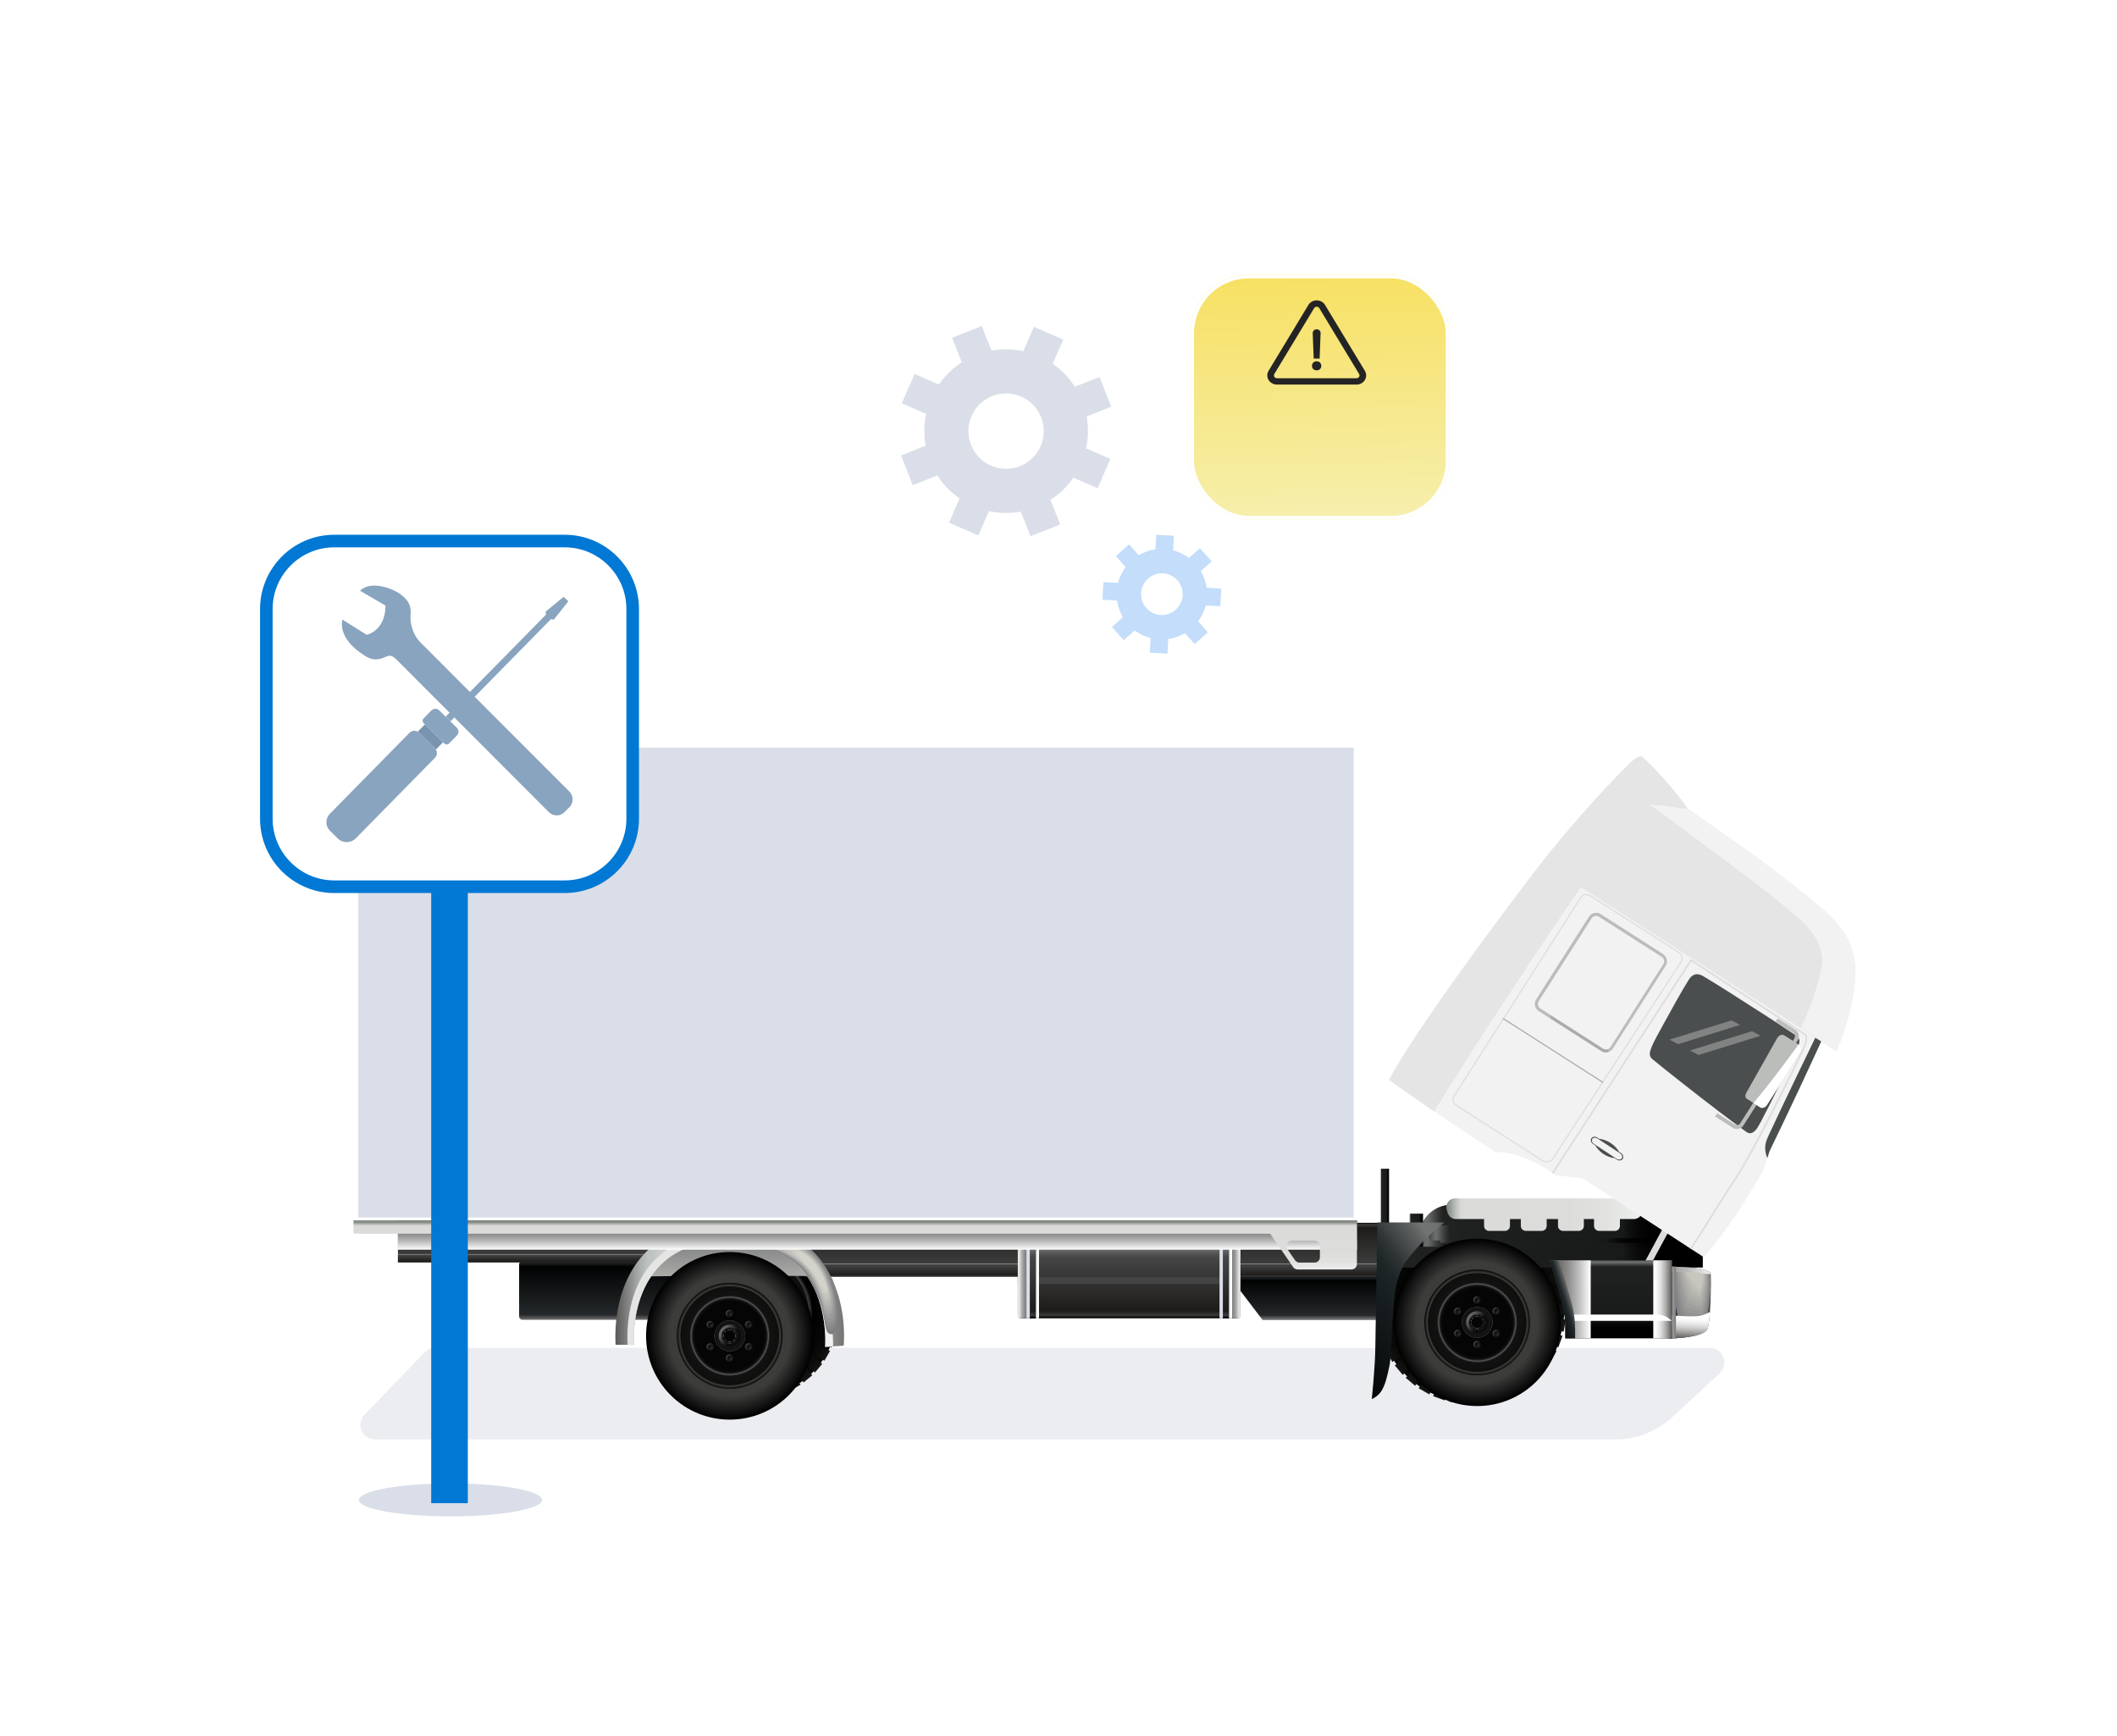 <svg width="578" height="474" viewBox="0 0 578 474" fill="none" xmlns="http://www.w3.org/2000/svg">
<path d="M115.924 369.224C116.678 368.442 117.717 368 118.804 368H466.793C470.431 368 472.18 372.463 469.51 374.935L456.613 386.876C452.362 390.813 446.781 393 440.987 393H102.413C98.885 393 97.084 388.764 99.533 386.224L115.924 369.224Z" fill="#A3A9B7" fill-opacity="0.21"/>
<ellipse cx="123" cy="409.5" rx="25" ry="4.5" fill="#DADEE8"/>
<path d="M256.631 104.556L256.325 104.978L249.7 102.108L246.224 110.118L252.846 112.988L252.749 113.5C252.465 114.973 252.334 116.479 252.353 117.981L252.487 118.004C252.487 118.004 252.487 118.011 252.487 118.015C252.483 118.041 252.48 118.067 252.476 118.094C252.442 118.31 252.409 118.531 252.383 118.751C252.42 119.562 252.506 120.377 252.633 121.181L252.715 121.697L246 124.35L249.21 132.472L255.925 129.818L256.217 130.252C257.095 131.553 258.126 132.767 259.281 133.87C259.983 134.543 260.749 135.182 261.557 135.769L261.979 136.075L259.109 142.702L267.121 146.174L269.991 139.547L270.503 139.645C273.044 140.134 275.626 140.175 278.182 139.772L278.698 139.69L281.351 146.402L289.471 143.192L286.818 136.479L287.248 136.187C288.974 135.014 290.532 133.605 291.87 131.998C292.184 131.62 292.483 131.231 292.763 130.846L293.07 130.424L299.695 133.294L303.167 125.281L296.545 122.411L296.642 121.898C296.848 120.826 296.975 119.749 297.02 118.703C297.031 118.404 297.038 118.109 297.042 117.824V117.776C297.042 117.305 297.031 116.819 297.001 116.3C296.96 115.604 296.881 114.905 296.769 114.221L296.687 113.706L303.402 111.052L300.192 102.93L293.477 105.584L293.186 105.154C291.739 103.016 289.942 101.162 287.846 99.637L287.423 99.331L290.293 92.708L282.285 89.236L279.415 95.859L278.903 95.761C278.556 95.694 278.242 95.642 277.939 95.597C275.704 95.268 273.444 95.279 271.224 95.63L270.708 95.713L268.055 89L259.935 92.211L262.588 98.923L262.158 99.215C261.175 99.884 260.252 100.62 259.415 101.413C258.399 102.362 257.469 103.42 256.643 104.556H256.631ZM270.91 108.133C276.19 106.044 282.166 108.637 284.254 113.919C286.343 119.2 283.75 125.176 278.47 127.266C273.19 129.355 267.214 126.761 265.125 121.48C263.036 116.199 265.63 110.222 270.91 108.133Z" fill="#DADEE8"/>
<path d="M305.33 158.867L305.251 159.146L301.264 158.927L301 163.748L304.987 163.967L305.036 164.25C305.172 165.069 305.39 165.876 305.688 166.653L305.76 166.638C305.76 166.638 305.76 166.638 305.76 166.642C305.76 166.657 305.768 166.672 305.768 166.687C305.79 166.808 305.817 166.928 305.843 167.045C306.016 167.456 306.22 167.864 306.439 168.256L306.578 168.509L303.606 171.176L306.831 174.774L309.803 172.107L310.037 172.277C310.742 172.783 311.512 173.216 312.323 173.567C312.817 173.782 313.337 173.967 313.869 174.114L314.148 174.193L313.93 178.181L318.754 178.445L318.972 174.458L319.255 174.412C320.666 174.178 322.016 173.703 323.265 173.005L323.517 172.866L326.184 175.838L329.782 172.613L327.116 169.64L327.282 169.407C327.953 168.467 328.489 167.437 328.873 166.344C328.964 166.087 329.047 165.827 329.115 165.574L329.194 165.295L333.181 165.514L333.445 160.689L329.458 160.47L329.409 160.187C329.311 159.591 329.168 159.01 328.99 158.46C328.941 158.301 328.888 158.147 328.832 157.999L328.821 157.973C328.73 157.728 328.632 157.479 328.515 157.215C328.36 156.864 328.187 156.517 327.998 156.181L327.855 155.928L330.827 153.262L327.602 149.663L324.63 152.33L324.396 152.164C323.235 151.334 321.948 150.715 320.568 150.327L320.289 150.248L320.508 146.26L315.687 146L315.468 149.987L315.186 150.036C314.993 150.07 314.82 150.1 314.654 150.138C313.432 150.398 312.262 150.836 311.176 151.447L310.924 151.587L308.257 148.614L304.659 151.839L307.325 154.812L307.159 155.046C306.778 155.581 306.439 156.14 306.16 156.713C305.817 157.4 305.534 158.128 305.326 158.878L305.33 158.867ZM313.424 157.981C315.763 155.883 319.361 156.079 321.458 158.418C323.555 160.757 323.359 164.356 321.021 166.453C318.682 168.55 315.084 168.354 312.987 166.015C310.89 163.677 311.086 160.078 313.424 157.981Z" fill="#C3DDFA"/>
<path d="M401.719 382.816C415.732 382.816 427.091 371.44 427.091 357.408C427.091 343.375 415.732 332 401.719 332C387.707 332 376.348 343.375 376.348 357.408C376.348 371.44 387.707 382.816 401.719 382.816Z" fill="url(#paint0_radial_473_2309)"/>
<path d="M424.128 354.958L427.488 354.576L426.903 351.242L423.594 352.027C423.516 351.713 423.443 351.404 423.354 351.095L426.605 350.132L425.45 346.955L422.34 348.3C422.209 348.007 422.063 347.719 421.922 347.436L424.964 345.918L423.276 342.987L420.453 344.845C420.275 344.578 420.071 344.327 419.883 344.071L422.622 342.05L420.448 339.459L417.981 341.794C417.761 341.563 417.531 341.338 417.301 341.113L419.643 338.648L417.055 336.475L415.027 339.208C414.771 339.019 414.52 338.82 414.254 338.637L416.12 335.816L413.193 334.125L411.666 337.166C411.379 337.025 411.097 336.878 410.804 336.748L412.158 333.638L408.985 332.481L408.013 335.732C407.704 335.643 407.396 335.57 407.082 335.491L407.877 332.183L404.547 331.597L404.155 334.957C403.842 334.926 403.523 334.916 403.209 334.895L403.408 331.492H400.026L400.235 334.895C399.916 334.916 399.592 334.921 399.279 334.957L398.887 331.597L395.557 332.183L396.351 335.491C396.038 335.565 395.729 335.643 395.421 335.732L394.449 332.481L391.271 333.638L392.625 336.748C392.332 336.878 392.044 337.025 391.762 337.166L390.236 334.125L387.309 335.816L389.175 338.637C388.908 338.815 388.657 339.014 388.401 339.208L386.373 336.475L383.786 338.648L386.128 341.113C385.898 341.333 385.673 341.563 385.448 341.794L382.981 339.459L380.812 342.05L383.545 344.071C383.357 344.327 383.153 344.578 382.976 344.845L380.153 342.987L378.465 345.918L381.507 347.436C381.366 347.724 381.219 348.007 381.089 348.3L377.979 346.955L376.824 350.132L380.075 351.095C379.986 351.399 379.913 351.713 379.834 352.027L376.526 351.242L375.94 354.576L379.301 354.958C379.265 355.272 379.259 355.597 379.238 355.916L375.841 355.717V359.104L379.238 358.894C379.259 359.214 379.265 359.538 379.301 359.852L375.94 360.245L376.526 363.579L379.829 362.784C379.907 363.098 379.981 363.406 380.069 363.715L376.824 364.689L377.979 367.866L381.084 366.51C381.214 366.804 381.361 367.092 381.502 367.374L378.465 368.903L380.153 371.834L382.97 369.965C383.148 370.232 383.347 370.483 383.54 370.74L380.812 372.771L382.981 375.362L385.443 373.017C385.662 373.247 385.892 373.472 386.122 373.697L383.791 376.168L386.378 378.346L388.401 375.608C388.657 375.796 388.908 376 389.175 376.178L387.319 379.005L390.246 380.696L391.762 377.649C392.05 377.791 392.332 377.937 392.625 378.068L391.281 381.183L394.459 382.339L395.416 379.084C395.724 379.173 396.033 379.246 396.346 379.324L395.562 382.638L398.892 383.224L399.273 379.858C399.592 379.895 399.921 379.9 400.246 379.921L400.036 383.323H403.418L403.22 379.921C403.539 379.9 403.863 379.89 404.176 379.858L404.558 383.224L407.887 382.638L407.103 379.324C407.417 379.246 407.725 379.173 408.034 379.084L408.995 382.339L412.168 381.183L410.825 378.068C411.118 377.937 411.405 377.791 411.687 377.649L413.198 380.696L416.125 379.005L414.269 376.178C414.536 376 414.787 375.802 415.043 375.608L417.061 378.346L419.648 376.168L417.317 373.697C417.547 373.478 417.772 373.247 417.996 373.017L420.458 375.362L422.633 372.771L419.904 370.74C420.092 370.483 420.291 370.232 420.474 369.965L423.291 371.834L424.979 368.903L421.943 367.374C422.084 367.086 422.23 366.804 422.361 366.51L425.466 367.866L426.621 364.689L423.375 363.715C423.464 363.406 423.537 363.098 423.615 362.784L426.919 363.579L427.504 360.245L424.143 359.852C424.18 359.533 424.185 359.214 424.206 358.894L427.603 359.104V355.717L424.206 355.916C424.185 355.597 424.175 355.272 424.143 354.958H424.128Z" fill="url(#paint1_radial_473_2309)"/>
<path d="M401.72 339.412C391.794 339.412 383.744 347.473 383.744 357.414C383.744 367.354 391.794 375.415 401.72 375.415C411.646 375.415 419.695 367.354 419.695 357.414C419.695 347.473 411.646 339.412 401.72 339.412Z" fill="url(#paint2_radial_473_2309)"/>
<path d="M377.001 342.615H379.249V319.087H377.001V342.615Z" fill="url(#paint3_linear_473_2309)"/>
<path d="M460.706 343.217H387.387V337.857C387.387 332.91 391.396 328.901 396.331 328.901H460.7V343.217H460.706Z" fill="url(#paint4_linear_473_2309)"/>
<path d="M391.124 334.518H399.043C399.315 334.518 399.576 334.633 399.759 334.837L401.772 337.046C402.038 337.339 402.08 337.711 401.965 338.025H453.9V339.318H393.215V338.669H391.124C390.586 338.669 390.152 338.234 390.152 337.695V335.486C390.152 334.947 390.586 334.513 391.124 334.513V334.518Z" fill="url(#paint5_linear_473_2309)"/>
<path d="M384.894 341.662H388.537V331.35H384.894V341.662Z" fill="url(#paint6_linear_473_2309)"/>
<path d="M464.914 346.065H374.634V345.431C374.634 342.636 376.897 340.37 379.688 340.37H464.914V346.07V346.065Z" fill="url(#paint7_linear_473_2309)"/>
<path d="M448.239 346.06H450.262L458.045 331.67L456.446 330.827L448.239 346.06Z" fill="url(#paint8_linear_473_2309)"/>
<path d="M397.261 327.174H446.316C447.873 327.174 449.008 328.66 448.595 330.162L448.339 331.089C448.056 332.115 447.126 332.827 446.06 332.827H442.281V334.706C442.281 335.449 441.68 336.051 440.937 336.051H436.562C435.82 336.051 435.219 335.449 435.219 334.706V332.827H432.438V334.706C432.438 335.449 431.837 336.051 431.095 336.051H426.72C425.978 336.051 425.377 335.449 425.377 334.706V332.827H422.293V334.706C422.293 335.449 421.692 336.051 420.949 336.051H416.575C415.832 336.051 415.231 335.449 415.231 334.706V332.827H412.257V334.706C412.257 335.449 411.656 336.051 410.914 336.051H406.539C405.797 336.051 405.195 335.449 405.195 334.706V332.827H397.517C396.451 332.827 395.52 332.115 395.238 331.089L394.982 330.162C394.569 328.655 395.703 327.174 397.261 327.174Z" fill="url(#paint9_linear_473_2309)"/>
<path d="M438.454 302.357L448.966 281.242C449.316 280.535 449.954 280.043 450.68 279.834C450.419 279.415 450.377 278.881 450.612 278.41L453.393 272.83C453.769 272.076 454.71 271.757 455.494 272.118L457.512 273.044C458.542 273.516 458.975 274.699 458.484 275.683L455.912 280.844C455.63 281.414 455.024 281.734 454.402 281.702C454.611 282.33 454.585 283.032 454.266 283.676L443.755 304.791C443.091 306.126 441.423 306.691 440.028 306.053L439.766 305.932C438.376 305.294 437.785 303.697 438.449 302.357H438.454Z" fill="#20394A"/>
<path d="M465.771 307.508H484.677V306.053H465.771V307.508Z" fill="#20394A"/>
<path d="M459.086 268.648L447.994 287.806L478.206 312.355L486.125 299.646L491.352 287.947L492.266 284.712L492.726 283.095L492.831 282.723L463.215 263.769L459.086 268.648Z" fill="#4B4E4F"/>
<path d="M506.426 263.387C506.41 263.204 506.389 263.026 506.368 262.848C506.353 262.665 506.327 262.487 506.3 262.309C506.248 261.953 506.191 261.602 506.123 261.257C506.097 261.126 506.07 260.995 506.039 260.864C506.018 260.76 505.992 260.655 505.971 260.55C505.945 260.43 505.919 260.315 505.887 260.199C505.861 260.084 505.83 259.974 505.799 259.859C505.72 259.571 505.637 259.283 505.542 258.996C505.522 258.922 505.495 258.849 505.475 258.776C505.417 258.603 505.354 258.425 505.292 258.247C505.198 257.985 505.093 257.724 504.978 257.462C504.962 257.42 504.941 257.373 504.92 257.331C504.905 257.289 504.884 257.247 504.863 257.2C504.711 256.849 504.539 256.504 504.356 256.158C504.267 255.986 504.168 255.813 504.068 255.64C503.818 255.206 503.541 254.771 503.243 254.332C503.122 254.159 502.997 253.981 502.861 253.803C502.73 253.625 502.595 253.442 502.453 253.264C502.385 253.175 502.312 253.086 502.239 252.997C502.213 252.96 502.182 252.918 502.15 252.882C502.051 252.761 501.957 252.641 501.852 252.521C501.763 252.411 501.675 252.306 501.58 252.201C501.356 251.945 501.126 251.678 500.875 251.411C500.786 251.311 500.692 251.207 500.593 251.107C500.211 250.704 499.803 250.291 499.369 249.861C499.166 249.668 498.962 249.464 498.747 249.259C498.272 248.815 497.77 248.349 497.232 247.872C497.038 247.7 496.834 247.522 496.631 247.344C495.7 246.543 494.691 245.695 493.583 244.8C493.327 244.596 493.061 244.386 492.794 244.166C491.989 243.528 491.132 242.858 490.222 242.162C485.837 238.791 483.511 236.911 477.73 232.74C477.432 232.525 477.129 232.305 476.81 232.08C475.864 231.4 474.829 230.662 473.684 229.85C473.303 229.583 472.911 229.301 472.503 229.018C471.891 228.589 471.254 228.139 470.59 227.667C469.696 227.039 468.75 226.375 467.741 225.668C467.485 225.495 467.234 225.312 466.973 225.129C465.154 223.852 463.136 222.449 460.899 220.894C460.852 220.857 460.795 220.821 460.748 220.784C460.748 220.784 456.19 213.974 448.705 206.95C448.705 206.95 448.532 206.515 447.905 206.557C447.879 206.557 447.847 206.557 447.816 206.568C447.8 206.568 447.785 206.568 447.769 206.573C447.732 206.573 447.691 206.588 447.654 206.594C447.429 206.651 447.168 206.756 446.849 206.934C446.76 206.986 446.666 207.044 446.572 207.107C446.562 207.117 446.546 207.122 446.535 207.133C446.478 207.169 446.415 207.217 446.352 207.264C446.274 207.316 446.196 207.374 446.112 207.442C446.055 207.484 446.002 207.525 445.95 207.573C445.877 207.63 445.804 207.693 445.725 207.756C445.574 207.887 445.417 208.023 445.25 208.18C445.161 208.263 445.067 208.352 444.967 208.447L444.727 208.687C444.648 208.766 444.565 208.844 444.486 208.923C444.366 209.049 444.241 209.169 444.115 209.295C444.074 209.331 444.026 209.378 443.985 209.42C443.823 209.583 443.661 209.74 443.499 209.907C443.295 210.111 443.086 210.326 442.871 210.54L442.798 210.614C442.72 210.697 442.636 210.781 442.552 210.865C442.469 210.949 442.385 211.038 442.302 211.121C442.207 211.221 442.108 211.315 442.014 211.415C441.92 211.514 441.821 211.614 441.727 211.713C441.716 211.718 441.711 211.729 441.701 211.739C441.434 212.006 441.173 212.284 440.901 212.561C440.697 212.77 440.498 212.985 440.294 213.194C440.247 213.241 440.206 213.283 440.164 213.325C440.023 213.477 439.876 213.624 439.735 213.781C439.641 213.88 439.552 213.974 439.458 214.068C439.118 214.43 438.773 214.796 438.423 215.168C438.245 215.356 438.068 215.55 437.89 215.738C437.78 215.853 437.67 215.974 437.561 216.089C437.519 216.131 437.482 216.173 437.441 216.22C437.331 216.34 437.226 216.455 437.111 216.576C437.022 216.67 436.939 216.764 436.845 216.864C436.672 217.052 436.5 217.241 436.327 217.434C436.301 217.46 436.27 217.492 436.244 217.523C436.045 217.743 435.841 217.963 435.642 218.188C434.864 219.041 434.074 219.926 433.269 220.826C433.238 220.863 433.212 220.894 433.181 220.926L433.118 220.999C432.93 221.208 432.747 221.418 432.559 221.632C432.506 221.695 432.449 221.753 432.396 221.815C432.245 221.988 432.088 222.166 431.931 222.344C431.722 222.58 431.508 222.82 431.299 223.061C431.069 223.323 430.839 223.59 430.604 223.857C430.41 224.077 430.222 224.297 430.029 224.522C429.956 224.605 429.882 224.694 429.809 224.778C429.673 224.94 429.532 225.097 429.396 225.265C429.292 225.385 429.182 225.511 429.077 225.637C428.973 225.762 428.868 225.888 428.759 226.008C428.549 226.249 428.346 226.495 428.137 226.736C428.131 226.741 428.121 226.751 428.116 226.762C427.901 227.013 427.692 227.264 427.473 227.521C427.415 227.589 427.353 227.662 427.295 227.736C427.018 228.065 426.736 228.4 426.453 228.741C426.365 228.845 426.276 228.95 426.187 229.055C425.993 229.285 425.8 229.52 425.607 229.751C425.581 229.777 425.56 229.803 425.539 229.829L425.351 230.06C425.209 230.227 425.074 230.395 424.938 230.562C424.927 230.578 424.912 230.594 424.901 230.609C424.854 230.667 424.807 230.719 424.76 230.771C424.718 230.824 424.671 230.876 424.629 230.929C424.499 231.08 424.378 231.237 424.248 231.389C424.138 231.525 424.028 231.661 423.913 231.803C423.814 231.928 423.709 232.054 423.605 232.18C423.438 232.384 423.265 232.593 423.098 232.808C422.716 233.279 422.329 233.76 421.948 234.237L421.394 234.928C421.279 235.074 421.159 235.221 421.044 235.367C420.777 235.697 420.516 236.032 420.254 236.372C419.988 236.702 419.726 237.037 419.465 237.377C418.937 238.047 418.42 238.723 417.897 239.398C416.862 240.748 415.838 242.109 414.823 243.47C414.823 243.47 407.197 253.489 398.803 265.193C398.594 265.486 398.379 265.779 398.17 266.078C398.003 266.308 397.841 266.538 397.674 266.769C397.099 267.575 396.524 268.386 395.949 269.197C395.766 269.454 395.588 269.71 395.405 269.967C395.217 270.234 395.024 270.506 394.836 270.773C394.674 270.998 394.517 271.223 394.36 271.448C394.334 271.49 394.302 271.532 394.271 271.574C394.088 271.83 393.91 272.092 393.727 272.354L393.707 272.385C393.518 272.652 393.33 272.924 393.142 273.186C392.766 273.725 392.395 274.264 392.024 274.798C391.757 275.18 391.49 275.568 391.224 275.955C391.124 276.107 391.02 276.253 390.915 276.4C390.732 276.667 390.55 276.934 390.367 277.201C390.184 277.468 390.006 277.73 389.823 277.996C387.91 280.807 386.086 283.55 384.45 286.11C383.984 286.837 383.53 287.555 383.096 288.256C382.882 288.607 382.667 288.947 382.458 289.287C382.249 289.627 382.045 289.962 381.847 290.292C381.721 290.496 381.601 290.706 381.481 290.905C381.361 291.109 381.24 291.308 381.125 291.507C381.01 291.7 380.895 291.899 380.786 292.093C380.676 292.286 380.561 292.475 380.456 292.663C380.022 293.422 379.625 294.139 379.265 294.82C379.265 294.82 384.371 298.479 391.579 303.415C396.524 306.796 402.451 310.774 408.389 314.58C408.389 314.58 414.818 314.009 423.725 320.149C423.767 320.175 423.809 320.207 423.856 320.238C423.945 320.301 424.028 320.359 424.112 320.421C424.154 320.448 424.195 320.479 424.242 320.51C424.394 320.62 424.551 320.736 424.708 320.851L432.146 321.741L434.566 323.316L440.477 327.163L443.122 328.886L447.879 331.979L453.817 335.847L455.338 336.837L460.721 340.338L460.748 340.354L461.464 340.82L461.856 341.071L464.929 343.076L465.128 343.207C466.152 342.155 468.896 339.119 473.182 332.817C473.324 332.612 473.465 332.403 473.606 332.188C473.747 331.974 473.893 331.754 474.04 331.534C474.28 331.173 474.521 330.807 474.766 330.43C474.886 330.247 475.012 330.058 475.137 329.864C475.691 329.011 476.266 328.111 476.862 327.158C476.894 327.111 476.925 327.059 476.956 327.012C477.38 326.336 477.808 325.64 478.253 324.918C478.441 324.609 478.634 324.295 478.828 323.97L478.901 323.845C478.901 323.845 478.916 323.824 478.922 323.813C478.995 323.693 479.068 323.567 479.141 323.447C479.209 323.332 479.282 323.217 479.35 323.096C479.418 322.981 479.486 322.866 479.559 322.751C479.575 322.719 479.585 322.693 479.606 322.667C479.664 322.578 479.716 322.484 479.768 322.395C479.784 322.374 479.795 322.353 479.81 322.332C479.93 322.123 480.056 321.913 480.181 321.699C480.49 321.17 480.809 320.631 481.133 320.076C481.195 319.977 481.253 319.872 481.316 319.762C481.316 319.762 481.316 319.76 481.316 319.757C481.316 319.757 481.316 319.757 481.316 319.751V319.767C481.316 319.767 481.316 319.767 481.321 319.751C481.321 319.741 481.331 319.725 481.342 319.694C481.352 319.673 481.363 319.642 481.378 319.594C481.384 319.579 481.394 319.547 481.404 319.516C481.54 319.144 481.838 318.249 482.523 316.176C482.706 315.622 482.915 314.978 483.155 314.245C483.155 314.245 483.155 314.229 483.161 314.224C483.182 314.177 483.239 314.062 483.333 313.873C483.359 313.816 483.396 313.742 483.432 313.669C483.626 313.271 483.908 312.68 484.274 311.921C484.332 311.795 484.394 311.664 484.462 311.528C484.781 310.863 485.157 310.084 485.576 309.215C485.675 309 485.785 308.775 485.894 308.545C486.224 307.859 486.579 307.116 486.955 306.325L487.144 305.927C487.353 305.493 487.567 305.048 487.781 304.587C487.964 304.195 488.158 303.792 488.351 303.383C488.492 303.085 488.633 302.781 488.78 302.478C489.177 301.64 489.59 300.771 490.008 299.882C490.201 299.473 490.395 299.06 490.593 298.641C491.775 296.134 493.034 293.438 494.325 290.659C494.644 289.973 494.963 289.277 495.287 288.575C495.941 287.162 496.594 285.733 497.247 284.304C497.247 284.304 497.247 284.304 497.247 284.299C497.247 284.293 497.247 284.293 497.247 284.288C497.247 284.288 497.247 284.285 497.247 284.278L497.995 284.791L498.402 285.068L498.502 285.136L500.237 286.324L501.314 287.063C501.314 287.063 501.324 287.047 501.335 287.015C501.345 287 501.356 286.979 501.366 286.953C501.392 286.895 501.424 286.822 501.465 286.727C501.465 286.727 501.465 286.722 501.465 286.717C501.492 286.649 501.523 286.576 501.56 286.497C501.591 286.424 501.622 286.345 501.659 286.262C501.69 286.178 501.727 286.089 501.769 285.995C501.769 285.989 501.774 285.979 501.779 285.969C501.784 285.948 501.795 285.927 501.805 285.906C501.826 285.859 501.847 285.806 501.868 285.754C501.92 285.623 501.978 285.482 502.035 285.33C502.077 285.23 502.119 285.126 502.161 285.016C502.176 284.979 502.187 284.948 502.197 284.916C502.208 284.895 502.218 284.875 502.223 284.848C502.244 284.791 502.265 284.733 502.291 284.676C502.291 284.676 502.291 284.665 502.291 284.66C502.323 284.581 502.354 284.508 502.38 284.424C502.385 284.409 502.396 284.388 502.401 284.367C502.427 284.299 502.453 284.236 502.48 284.163C502.579 283.906 502.678 283.629 502.783 283.341C502.783 283.341 502.783 283.33 502.788 283.325C502.819 283.236 502.851 283.142 502.887 283.048C502.997 282.739 503.112 282.414 503.227 282.074C503.243 282.037 503.253 281.996 503.264 281.964C503.614 280.933 503.99 279.787 504.346 278.551C504.382 278.42 504.424 278.295 504.455 278.164C504.492 278.033 504.534 277.897 504.565 277.766C504.811 276.902 505.041 275.997 505.255 275.07C505.292 274.929 505.323 274.783 505.354 274.636C505.37 274.573 505.38 274.51 505.396 274.448C505.454 274.191 505.506 273.94 505.558 273.678C505.563 273.641 505.574 273.61 505.579 273.579C505.637 273.291 505.694 272.998 505.752 272.704C505.814 272.375 505.872 272.04 505.929 271.699C505.94 271.647 505.945 271.595 505.955 271.537C505.961 271.485 505.971 271.427 505.982 271.375C506.023 271.118 506.065 270.857 506.102 270.595C506.112 270.516 506.123 270.443 506.133 270.37C506.149 270.26 506.165 270.15 506.18 270.04C506.185 269.972 506.196 269.904 506.206 269.836C506.217 269.757 506.227 269.674 506.238 269.595V269.58C506.253 269.438 506.269 269.292 506.285 269.145C506.306 268.962 506.321 268.784 506.337 268.606C506.353 268.491 506.363 268.37 506.368 268.255C506.394 267.957 506.415 267.658 506.431 267.36C506.436 267.224 506.447 267.083 506.452 266.947C506.452 266.936 506.452 266.926 506.452 266.92C506.452 266.873 506.452 266.831 506.452 266.784C506.457 266.58 506.468 266.381 506.468 266.182C506.468 265.989 506.473 265.79 506.473 265.601C506.473 264.848 506.442 264.104 506.379 263.377L506.426 263.387ZM452.52 282.65C452.52 282.65 455.228 277.625 457.742 273.165C459.033 270.883 460.272 268.742 461.072 267.507C461.626 266.643 462.786 265.183 465.039 266.517C468.692 268.684 476.204 273.463 482.194 277.337C482.753 277.698 483.302 278.054 483.83 278.394C484.19 278.63 484.535 278.86 484.88 279.08C487.128 280.546 488.963 281.755 489.992 282.456C490.238 282.629 490.442 282.765 490.593 282.87C490.792 283.011 490.965 283.184 491.09 283.409C491.283 283.749 491.357 284.22 491.2 284.901C491.179 285 491.153 285.105 491.116 285.21C491.043 285.45 490.949 285.707 490.823 285.989C490.823 285.989 488.32 291.208 485.68 296.568L485.664 296.594C483.887 300.211 482.042 303.886 480.871 306.058C480.542 306.676 480.26 307.173 480.051 307.513C480.019 307.561 479.993 307.613 479.962 307.655C479.962 307.655 478.592 310.314 476.841 309.058C476.355 308.707 475.843 308.335 475.305 307.937C475.116 307.801 474.923 307.66 474.73 307.513C474.578 307.403 474.432 307.294 474.275 307.178C473.789 306.822 473.292 306.451 472.775 306.058C471.902 305.404 470.987 304.718 470.046 304.001C469.717 303.755 469.382 303.499 469.043 303.242C462.812 298.489 455.688 292.883 451.412 289.387C450.095 288.308 449.828 287.581 452.51 282.65H452.52Z" fill="#F2F2F2"/>
<path d="M421.023 235.383L497.258 284.314L498.016 284.801L501.382 286.963C501.999 285.555 508.104 271.233 506.123 261.256C504.91 255.158 501.68 250.96 490.212 242.156C483.009 236.628 481.368 235.105 460.883 220.888C460.831 220.852 460.779 220.815 460.726 220.779C460.726 220.779 456.174 213.963 448.689 206.944C448.689 206.944 448.077 205.384 444.946 208.451C443.666 209.702 442.301 211.084 440.875 212.571C434.921 218.758 427.833 226.803 421.023 235.383Z" fill="#E5E5E5"/>
<path d="M423.71 320.17C423.841 320.259 423.966 320.353 424.091 320.442L461.773 262.476L492.831 282.723C492.92 282.948 493.27 284.147 491.937 286.727C491.791 287.031 477.715 316.553 472.169 323.808L472.158 323.829C472.096 323.928 466.822 332.476 461.454 340.835L461.846 341.092C467.135 332.848 472.336 324.436 472.551 324.09C478.133 316.778 492.22 287.24 492.361 286.942C493.986 283.801 493.249 282.503 493.223 282.451L493.192 282.403L461.642 261.837L423.715 320.18L423.71 320.17Z" fill="#DDDDDD"/>
<path d="M495.632 283.309C495.632 283.309 485.863 303.43 482.742 310.293C482.053 311.805 481.462 313.59 482.523 316.192C482.706 315.637 482.915 314.998 483.155 314.26C483.155 314.26 490.285 299.599 497.273 284.288L495.632 283.314V283.309Z" fill="#4B4E4F"/>
<path d="M450.425 219.632C476.235 238.717 481.316 242.381 490.369 250.029C499.349 257.613 497.378 263.801 497.378 263.801C495.695 272.846 491.681 280.587 491.681 280.587L497.269 284.299L498.534 285.141L501.367 287.02C501.779 286.094 508.151 271.417 506.139 261.251C504.926 255.153 501.696 250.955 490.223 242.151C483.02 236.623 481.384 235.1 460.894 220.883C456.551 220.234 451.982 219.622 450.43 219.632H450.425Z" fill="#F2F2F2"/>
<path d="M458.484 259.906L434.236 244.391C433.29 243.789 432.031 244.062 431.43 245.009L412.56 274.583L410.433 277.918L410.266 278.185L404.145 287.779L396.911 299.112C396.31 300.054 396.581 301.316 397.528 301.923L421.112 317.019C422.094 317.647 423.464 317.396 424.054 316.485L431.079 305.707L437.613 295.689L437.786 295.427L439.625 292.6L459.101 262.722C459.702 261.775 459.43 260.513 458.484 259.911V259.906ZM458.84 262.55L439.364 292.428L437.524 295.254L437.352 295.516L430.818 305.535L423.788 316.312C423.296 317.087 422.126 317.296 421.284 316.752L397.695 301.661C396.895 301.148 396.66 300.08 397.172 299.285L404.401 287.957L410.527 278.357L410.694 278.096L412.816 274.767L431.696 245.187C432.203 244.386 433.269 244.151 434.069 244.663L458.317 260.184C459.117 260.691 459.352 261.759 458.84 262.56V262.55Z" fill="#DDDDDD"/>
<path d="M454.078 260.518L453.498 260.147L438.905 250.809L438.539 250.573L437.018 249.599C435.951 248.919 434.54 249.233 433.855 250.296L419.45 272.866C418.77 273.934 419.084 275.353 420.145 276.033L423.365 278.096L423.443 278.148L437.206 286.952C437.802 287.334 438.513 287.408 439.14 287.204C439.626 287.047 440.07 286.722 440.368 286.256L454.768 263.685C455.448 262.617 455.134 261.199 454.073 260.518H454.078ZM454.115 263.267L439.715 285.837C439.537 286.115 439.286 286.314 438.999 286.429C438.565 286.602 438.053 286.57 437.629 286.298L423.469 277.237L423.255 277.096L420.563 275.374C419.868 274.929 419.659 273.992 420.109 273.29L434.514 250.72C434.958 250.023 435.894 249.814 436.594 250.264L438.434 251.437L438.863 251.714L453.362 260.99L453.66 261.183C454.361 261.633 454.57 262.57 454.115 263.267Z" fill="#BBBDBB"/>
<path d="M437.781 295.417L437.519 295.249L410.694 278.08L410.428 277.913L410.261 278.18L410.527 278.347L437.347 295.511L437.613 295.678L437.781 295.417Z" fill="#ABABAA"/>
<path d="M441.675 211.744C441.508 211.917 441.34 212.09 441.168 212.268C441.335 212.095 441.508 211.917 441.675 211.744Z" fill="#FDCA3A"/>
<path d="M460.732 220.779C460.732 220.779 456.179 213.963 448.694 206.944C448.694 206.944 448.082 205.384 444.951 208.451C444.873 208.53 444.789 208.608 444.711 208.687C444.633 208.766 444.549 208.844 444.465 208.928C444.298 209.09 444.136 209.258 443.964 209.425C443.232 210.158 442.474 210.922 441.695 211.723C441.685 211.728 441.679 211.739 441.669 211.749C441.408 212.021 441.141 212.294 440.874 212.576C433.076 220.684 423.317 231.991 414.797 243.496C414.797 243.496 407.171 253.515 398.777 265.219C398.567 265.512 398.353 265.81 398.144 266.103C397.982 266.334 397.815 266.564 397.647 266.794C397.073 267.6 396.498 268.412 395.923 269.223C395.74 269.48 395.562 269.736 395.379 269.993C395.191 270.26 394.997 270.532 394.809 270.799C394.647 271.024 394.49 271.249 394.334 271.479C394.302 271.521 394.276 271.563 394.245 271.605C394.062 271.861 393.884 272.123 393.701 272.38C393.696 272.39 393.685 272.4 393.68 272.411C393.492 272.678 393.304 272.95 393.116 273.217C392.739 273.756 392.368 274.295 391.997 274.829C391.731 275.217 391.464 275.604 391.197 275.986C390.727 276.672 390.262 277.352 389.797 278.027C385.416 284.461 381.533 290.512 379.238 294.851C379.238 294.851 384.345 298.51 391.553 303.441C396.471 295.526 399.77 290.292 402.211 286.476C406.246 280.158 407.934 277.708 410.762 273.374C410.981 273.044 411.201 272.699 411.436 272.343C416.799 264.072 426.892 248.976 432.271 241.345C437.142 234.425 450.063 219.669 450.063 219.669C450.152 219.658 450.278 219.648 450.429 219.648C451.976 219.637 456.545 220.255 460.894 220.899C460.841 220.862 460.789 220.826 460.737 220.789L460.732 220.779Z" fill="#E5E5E5"/>
<path d="M436.061 310.539L436.657 310.931C437.582 310.989 438.8 311.429 439.767 312.067C440.734 312.706 441.622 313.648 442.046 314.47L442.642 314.857C443.19 315.218 443.326 315.977 443.044 316.412C442.762 316.846 442.035 316.982 441.486 316.621L440.828 316.192C439.913 316.114 438.742 315.684 437.801 315.067C436.861 314.449 435.998 313.543 435.564 312.737L434.906 312.303C434.357 311.942 434.19 311.225 434.472 310.79C434.754 310.356 435.507 310.183 436.056 310.544L436.061 310.539Z" fill="#4B4E4F"/>
<path d="M442.789 316.244C442.522 316.652 441.884 316.709 441.372 316.369L435.189 312.307C434.671 311.967 434.473 311.365 434.739 310.957C435.006 310.549 435.638 310.496 436.156 310.831L442.344 314.893C442.862 315.233 443.061 315.841 442.799 316.244H442.789Z" fill="#F2F2F2"/>
<path d="M433.855 250.301L419.45 272.872C418.77 273.94 419.084 275.358 420.145 276.039L423.443 278.153L423.469 277.243L420.563 275.379C419.863 274.929 419.659 273.997 420.103 273.296L434.509 250.725C434.958 250.024 435.889 249.819 436.589 250.264L438.858 251.714L438.899 250.814L437.012 249.605C435.951 248.924 434.53 249.238 433.85 250.301H433.855Z" fill="#BBBDBB"/>
<path d="M423.255 277.101L423.364 278.101L437.211 286.963C437.806 287.345 438.517 287.413 439.15 287.214L439.003 286.434C438.57 286.607 438.057 286.575 437.634 286.303L423.26 277.106L423.255 277.101Z" fill="#ABABAA"/>
<path d="M438.533 250.573L438.429 251.437L453.357 260.99L453.493 260.147L438.533 250.573Z" fill="#BBBDBB"/>
<path d="M468.818 303.912L473.658 307.01C474.15 307.325 474.803 307.178 475.117 306.691L489.93 283.482C490.244 282.99 490.097 282.335 489.611 282.021L484.771 278.923L485.341 278.033L490.181 281.131C491.164 281.76 491.451 283.073 490.824 284.052L476.011 307.262C475.383 308.246 474.071 308.534 473.094 307.906L468.254 304.807L468.824 303.917L468.818 303.912Z" fill="#BBBDBB"/>
<path d="M485.268 283.346L476.931 298.102C476.46 298.84 476.366 299.62 476.931 299.981L480.584 302.321C481.149 302.682 481.985 302.373 482.456 301.635L491.561 287.371C492.031 286.633 491.958 285.743 491.394 285.382L487.144 282.665C486.58 282.304 485.743 282.613 485.273 283.351L485.268 283.346Z" fill="#BBBDBB"/>
<path d="M478.739 301.143L480.574 302.321C481.138 302.682 481.975 302.373 482.445 301.635L491.55 287.371C492.021 286.633 491.948 285.743 491.383 285.382L491.049 285.167C488.027 289.35 483.067 296.05 478.739 301.148V301.143Z" fill="white"/>
<path d="M457.628 227.013C458.412 226.217 459.175 225.458 459.917 224.736C459.18 225.458 458.412 226.217 457.628 227.013Z" fill="#FDCA3A"/>
<path opacity="0.3" d="M475.086 279.818L458.156 285.079L455.819 283.843L472.744 278.588L475.086 279.818Z" fill="white"/>
<path opacity="0.3" d="M480.683 282.776L463.753 288.031L461.417 286.796L478.342 281.541L480.683 282.776Z" fill="white"/>
<path d="M205.484 381.517C218.238 381.517 228.577 371.164 228.577 358.392C228.577 345.62 218.238 335.266 205.484 335.266C192.73 335.266 182.391 345.62 182.391 358.392C182.391 371.164 192.73 381.517 205.484 381.517Z" fill="url(#paint10_radial_473_2309)"/>
<path d="M225.88 356.162L228.938 355.817L228.404 352.786L225.394 353.503C225.326 353.22 225.258 352.932 225.174 352.655L228.133 351.781L227.082 348.886L224.254 350.111C224.134 349.844 224.003 349.582 223.873 349.326L226.643 347.949L225.106 345.28L222.535 346.97C222.372 346.73 222.19 346.499 222.017 346.264L224.505 344.421L222.529 342.061L220.282 344.186C220.078 343.976 219.874 343.767 219.665 343.568L221.792 341.328L219.435 339.349L217.59 341.835C217.355 341.663 217.13 341.479 216.884 341.317L218.583 338.752L215.917 337.213L214.532 339.982C214.271 339.852 214.015 339.721 213.743 339.6L214.976 336.774L212.086 335.722L211.202 338.679C210.925 338.601 210.638 338.533 210.356 338.459L211.082 335.449L208.056 334.916L207.7 337.978C207.418 337.946 207.125 337.941 206.838 337.92L207.021 334.821H203.947L204.141 337.915C203.848 337.936 203.555 337.941 203.268 337.972L202.913 334.91L199.886 335.444L200.613 338.454C200.33 338.522 200.043 338.59 199.766 338.674L198.883 335.716L195.992 336.768L197.226 339.595C196.959 339.715 196.698 339.846 196.436 339.977L195.046 337.208L192.38 338.747L194.079 341.312C193.839 341.474 193.609 341.657 193.373 341.83L191.528 339.344L189.171 341.322L191.298 343.563C191.089 343.767 190.88 343.971 190.681 344.18L188.434 342.055L186.458 344.416L188.946 346.259C188.774 346.494 188.591 346.719 188.429 346.965L185.857 345.274L184.32 347.944L187.091 349.321C186.96 349.582 186.829 349.839 186.709 350.106L183.881 348.881L182.831 351.776L185.789 352.65C185.705 352.927 185.643 353.215 185.569 353.498L182.559 352.781L182.026 355.811L185.083 356.157C185.052 356.445 185.047 356.738 185.026 357.031L181.932 356.848V359.926L185.021 359.732C185.042 360.025 185.047 360.318 185.078 360.606L182.02 360.962L182.554 363.993L185.559 363.265C185.627 363.548 185.695 363.836 185.779 364.113L182.825 364.998L183.876 367.892L186.698 366.657C186.819 366.924 186.949 367.186 187.08 367.447L184.315 368.84L185.852 371.509L188.413 369.808C188.575 370.049 188.758 370.279 188.93 370.515L186.448 372.368L188.423 374.729L190.661 372.598C190.864 372.808 191.068 373.017 191.277 373.216L189.155 375.467L191.513 377.445L193.352 374.954C193.588 375.126 193.812 375.31 194.058 375.472L192.37 378.047L195.035 379.586L196.415 376.812C196.677 376.943 196.933 377.074 197.205 377.189L195.982 380.021L198.872 381.073L199.745 378.11C200.022 378.188 200.309 378.257 200.592 378.33L199.876 381.345L202.902 381.879L203.247 378.817C203.54 378.848 203.838 378.853 204.13 378.874L203.937 381.968H207.01L206.828 378.869C207.12 378.848 207.413 378.843 207.7 378.811L208.045 381.874L211.072 381.34L210.356 378.325C210.638 378.257 210.925 378.189 211.202 378.105L212.075 381.067L214.966 380.015L213.743 377.184C214.009 377.063 214.271 376.932 214.532 376.807L215.907 379.581L218.572 378.042L216.879 375.467C217.119 375.304 217.349 375.121 217.585 374.948L219.424 377.44L221.782 375.461L219.66 373.211C219.869 373.006 220.073 372.802 220.276 372.593L222.514 374.723L224.489 372.363L222.007 370.51C222.179 370.274 222.362 370.049 222.524 369.803L225.085 371.504L226.622 368.835L223.857 367.442C223.988 367.18 224.118 366.924 224.238 366.652L227.061 367.887L228.112 364.993L225.158 364.108C225.237 363.83 225.305 363.543 225.378 363.26L228.383 363.988L228.917 360.957L225.859 360.601C225.89 360.313 225.895 360.02 225.916 359.727L229.011 359.92V356.843L225.916 357.026C225.895 356.733 225.89 356.439 225.859 356.152L225.88 356.162Z" fill="url(#paint11_radial_473_2309)"/>
<path d="M205.484 342.013C196.452 342.013 189.124 349.347 189.124 358.397C189.124 367.447 196.447 374.781 205.484 374.781C214.522 374.781 221.845 367.447 221.845 358.397C221.845 349.347 214.522 342.013 205.484 342.013Z" fill="url(#paint12_radial_473_2309)"/>
<path d="M142.667 360.334H189.077C189.594 360.334 190.013 359.914 190.013 359.397V345.222C190.013 344.705 189.594 344.285 189.077 344.285H142.667C142.15 344.285 141.731 344.705 141.731 345.222V359.397C141.731 359.914 142.15 360.334 142.667 360.334Z" fill="url(#paint13_linear_473_2309)"/>
<path d="M219.764 348.53H377.44V333.842H219.764V348.53Z" fill="url(#paint14_linear_473_2309)"/>
<path d="M219.764 348.53H377.44V344.966H219.764V348.53Z" fill="url(#paint15_linear_473_2309)"/>
<path d="M108.644 344.636H219.764V335.36H108.644V344.636Z" fill="url(#paint16_linear_473_2309)"/>
<path d="M108.644 344.63H219.764V342.38H108.644V344.63Z" fill="url(#paint17_linear_473_2309)"/>
<path style="mix-blend-mode:multiply" d="M222.843 348.41C218.013 340.438 209.504 335.497 199.515 335.497C189.526 335.497 180.996 340.695 176.13 348.499C191.779 348.222 206.07 348.164 222.843 348.41Z" fill="url(#paint18_linear_473_2309)"/>
<path d="M230.349 367.39C230.349 367.39 233.956 333.775 199.165 333.775C167.061 333.775 167.777 362.695 168.08 367.165H173.114C173.114 367.165 170.547 338.664 199.16 338.664C227.772 338.664 225.279 367.741 225.279 367.741C225.279 367.741 227.391 367.631 230.344 367.385L230.349 367.39Z" fill="url(#paint19_linear_473_2309)"/>
<path style="mix-blend-mode:multiply" d="M198.517 336.936C170.438 336.936 171.075 362.941 171.368 367.16H173.119C173.119 367.16 170.553 338.659 199.165 338.659C227.777 338.659 225.284 367.736 225.284 367.736C225.284 367.736 226.11 367.694 227.448 367.6C227.448 367.6 229.074 336.931 198.512 336.931L198.517 336.936Z" fill="url(#paint20_linear_473_2309)"/>
<g style="mix-blend-mode:overlay">
<path d="M202.593 337.523C202.285 339.826 214.579 339.046 220.721 348.907C226.862 358.769 224.055 364.25 227.092 364.25C229.653 364.25 229.836 352.477 224.458 344.579C217.982 335.073 203.116 333.607 202.593 337.523Z" fill="#7F7F82"/>
</g>
<g style="mix-blend-mode:overlay">
<path d="M203.932 337.894C203.602 340.045 215.029 339.527 220.778 348.703C226.58 357.947 224.103 363.197 226.951 363.187C229.376 363.176 229.408 352.121 224.332 344.683C218.264 335.779 204.486 334.272 203.932 337.894Z" fill="#878789"/>
</g>
<g style="mix-blend-mode:overlay">
<path d="M205.265 338.266C204.915 340.265 215.468 340.009 220.826 348.499C226.293 357.125 224.145 362.145 226.805 362.129C229.09 362.114 228.969 351.77 224.208 344.788C218.547 336.486 205.85 334.936 205.265 338.266Z" fill="#8E8E8F"/>
</g>
<g style="mix-blend-mode:overlay">
<path d="M206.603 338.637C206.232 340.485 215.917 340.49 220.883 348.29C226.011 356.298 224.197 361.083 226.664 361.062C228.812 361.035 228.541 351.409 224.087 344.887C218.829 337.193 207.225 335.596 206.608 338.632L206.603 338.637Z" fill="#969696"/>
</g>
<g style="mix-blend-mode:overlay">
<path d="M207.936 339.009C207.544 340.705 216.357 340.972 220.931 348.085C225.724 355.476 224.234 360.03 226.513 359.999C228.52 359.968 228.102 351.059 223.952 344.992C219.101 337.899 208.574 336.261 207.936 339.009Z" fill="#9E9D9D"/>
</g>
<g style="mix-blend-mode:overlay">
<path d="M209.274 339.381C208.855 340.925 216.79 341.464 220.987 347.882C225.425 354.671 224.285 358.984 226.371 358.942C228.242 358.905 227.672 350.708 223.831 345.097C219.388 338.612 209.943 336.926 209.279 339.381H209.274Z" fill="#A5A5A3"/>
</g>
<g style="mix-blend-mode:overlay">
<path d="M210.606 339.752C210.167 341.144 217.229 341.945 221.034 347.677C225.132 353.848 224.327 357.931 226.219 357.879C227.949 357.832 227.233 350.352 223.695 345.201C219.659 339.317 211.291 337.59 210.606 339.752Z" fill="#ADACAA"/>
</g>
<g style="mix-blend-mode:overlay">
<path d="M211.945 340.124C211.479 341.364 217.673 342.427 221.092 347.473C224.85 353.026 224.374 356.874 226.078 356.821C227.673 356.769 226.805 350.001 223.575 345.311C219.942 340.035 212.655 338.26 211.95 340.129L211.945 340.124Z" fill="#B4B4B0"/>
</g>
<g style="mix-blend-mode:overlay">
<path d="M213.277 340.495C212.781 341.584 218.118 342.908 221.139 347.263C224.562 352.2 224.416 355.817 225.927 355.754C227.437 355.691 226.366 349.64 223.439 345.405C220.214 340.731 213.993 338.915 213.277 340.49V340.495Z" fill="#BCBBB7"/>
</g>
<g style="mix-blend-mode:overlay">
<path d="M214.615 340.867C214.087 341.799 218.567 343.385 221.196 347.059C224.285 351.378 224.468 354.764 225.785 354.691C227.102 354.618 225.937 349.289 223.318 345.51C220.501 341.437 215.347 339.574 214.615 340.867Z" fill="#C4C3BE"/>
</g>
<g style="mix-blend-mode:overlay">
<path d="M215.948 341.244C215.384 342.018 219.017 343.871 221.243 346.86C224.003 350.556 224.505 353.712 225.634 353.639C226.763 353.566 225.498 348.944 223.182 345.625C220.768 342.16 216.675 340.244 215.943 341.249L215.948 341.244Z" fill="#CBCAC4"/>
</g>
<g style="mix-blend-mode:overlay">
<path d="M217.287 341.616C216.68 342.223 219.472 344.343 221.301 346.657C223.732 349.729 224.557 352.66 225.493 352.577C226.533 352.488 225.07 348.588 223.063 345.725C221.055 342.862 218.019 340.883 217.287 341.616Z" fill="#D3D2CB"/>
</g>
<path d="M215.397 380.883C224.32 371.948 224.32 357.461 215.397 348.526C206.475 339.591 192.009 339.591 183.087 348.526C174.165 357.461 174.165 371.948 183.087 380.883C192.009 389.818 206.475 389.818 215.397 380.883Z" fill="url(#paint21_radial_473_2309)"/>
<path d="M199.243 350.242C191.267 350.242 184.806 356.717 184.806 364.7C184.806 372.688 191.272 379.157 199.243 379.157C207.22 379.157 213.68 372.682 213.68 364.7C213.68 356.712 207.214 350.242 199.243 350.242Z" fill="url(#paint22_radial_473_2309)"/>
<path d="M199.243 360.34C196.833 360.34 194.884 362.292 194.884 364.705C194.884 367.118 196.833 369.071 199.243 369.071C201.653 369.071 203.602 367.118 203.602 364.705C203.602 362.292 201.653 360.34 199.243 360.34Z" fill="url(#paint23_radial_473_2309)"/>
<path d="M199.243 361.664C197.566 361.664 196.212 363.025 196.212 364.7C196.212 366.375 197.571 367.736 199.243 367.736C200.921 367.736 202.275 366.375 202.275 364.7C202.275 363.025 200.916 361.664 199.243 361.664Z" fill="url(#paint24_linear_473_2309)"/>
<path d="M199.191 362.464C197.957 362.464 196.959 363.464 196.959 364.699C196.959 365.935 197.957 366.935 199.191 366.935C200.424 366.935 201.423 365.935 201.423 364.699C201.423 363.464 200.424 362.464 199.191 362.464Z" fill="url(#paint25_radial_473_2309)"/>
<path d="M199.18 357.592C198.616 357.592 198.156 358.052 198.156 358.617C198.156 359.183 198.616 359.643 199.18 359.643C199.745 359.643 200.205 359.183 200.205 358.617C200.205 358.052 199.745 357.592 199.18 357.592Z" fill="url(#paint26_linear_473_2309)"/>
<path d="M199.18 357.942C198.809 357.942 198.506 358.245 198.506 358.617C198.506 358.989 198.809 359.292 199.18 359.292C199.551 359.292 199.854 358.989 199.854 358.617C199.854 358.245 199.551 357.942 199.18 357.942Z" fill="url(#paint27_linear_473_2309)"/>
<path d="M199.201 369.761C198.636 369.761 198.176 370.222 198.176 370.787C198.176 371.353 198.636 371.813 199.201 371.813C199.765 371.813 200.225 371.353 200.225 370.787C200.225 370.222 199.765 369.761 199.201 369.761Z" fill="url(#paint28_linear_473_2309)"/>
<path d="M199.201 370.112C198.83 370.112 198.527 370.416 198.527 370.788C198.527 371.159 198.83 371.463 199.201 371.463C199.572 371.463 199.876 371.159 199.876 370.788C199.876 370.416 199.572 370.112 199.201 370.112Z" fill="url(#paint29_linear_473_2309)"/>
<path d="M193.033 361.156C192.751 361.648 192.918 362.276 193.41 362.559C193.901 362.841 194.528 362.674 194.811 362.182C195.093 361.69 194.926 361.062 194.434 360.779C193.943 360.496 193.316 360.664 193.033 361.156Z" fill="url(#paint30_linear_473_2309)"/>
<path d="M193.336 361.334C193.148 361.659 193.263 362.067 193.581 362.255C193.906 362.444 194.313 362.329 194.501 362.009C194.684 361.685 194.575 361.276 194.256 361.088C193.932 360.9 193.524 361.015 193.336 361.334Z" fill="url(#paint31_linear_473_2309)"/>
<path d="M203.571 367.223C203.288 367.715 203.456 368.343 203.947 368.625C204.438 368.908 205.065 368.741 205.348 368.249C205.63 367.757 205.463 367.128 204.971 366.846C204.48 366.563 203.853 366.731 203.571 367.223Z" fill="url(#paint32_linear_473_2309)"/>
<path d="M203.873 367.396C203.685 367.72 203.8 368.128 204.119 368.317C204.443 368.505 204.85 368.39 205.039 368.071C205.227 367.746 205.112 367.338 204.793 367.15C204.469 366.961 204.061 367.076 203.873 367.396Z" fill="url(#paint33_linear_473_2309)"/>
<path d="M193.421 366.867C192.929 367.149 192.762 367.777 193.044 368.269C193.327 368.761 193.954 368.929 194.445 368.646C194.937 368.364 195.104 367.735 194.822 367.243C194.539 366.751 193.912 366.584 193.421 366.867Z" fill="url(#paint34_linear_473_2309)"/>
<path d="M193.597 367.17C193.273 367.358 193.164 367.767 193.352 368.091C193.54 368.416 193.948 368.526 194.272 368.337C194.596 368.149 194.706 367.741 194.517 367.416C194.329 367.091 193.922 366.982 193.597 367.17Z" fill="url(#paint35_linear_473_2309)"/>
<path d="M203.937 360.763C203.446 361.046 203.278 361.674 203.561 362.166C203.843 362.658 204.47 362.826 204.961 362.543C205.453 362.26 205.62 361.632 205.338 361.14C205.056 360.648 204.428 360.481 203.937 360.763Z" fill="url(#paint36_linear_473_2309)"/>
<path d="M204.109 361.067C203.785 361.255 203.675 361.663 203.863 361.988C204.051 362.312 204.459 362.422 204.783 362.234C205.107 362.051 205.217 361.637 205.029 361.313C204.841 360.988 204.433 360.878 204.109 361.067Z" fill="url(#paint37_linear_473_2309)"/>
<path d="M344.725 360.386H377.44V348.53H335.698L344.725 360.386Z" fill="url(#paint38_linear_473_2309)"/>
<path d="M278.568 359.92H337.988C338.366 359.92 338.673 359.613 338.673 359.235V339.977C338.673 339.599 338.366 339.292 337.988 339.292H278.568C278.19 339.292 277.883 339.599 277.883 339.977V359.235C277.883 359.613 278.19 359.92 278.568 359.92Z" fill="url(#paint39_linear_473_2309)"/>
<path d="M277.883 349.614H338.673V348.698H277.883V349.614Z" fill="url(#paint40_linear_473_2309)"/>
<path d="M277.883 350.514H338.673V349.598H277.883V350.514Z" fill="url(#paint41_linear_473_2309)"/>
<path style="mix-blend-mode:soft-light" d="M338.385 359.92H336.179V339.291H338.385C338.547 339.291 338.678 339.422 338.678 339.585V359.632C338.678 359.795 338.547 359.926 338.385 359.926V359.92Z" fill="url(#paint42_linear_473_2309)"/>
<path style="mix-blend-mode:soft-light" d="M278.175 339.291H280.381V359.92H278.175C278.013 359.92 277.883 359.789 277.883 359.627V339.579C277.883 339.417 278.013 339.286 278.175 339.286V339.291Z" fill="url(#paint43_linear_473_2309)"/>
<path d="M333.89 359.92H335.484V339.292H333.89V359.92Z" fill="url(#paint44_linear_473_2309)"/>
<path d="M281.17 359.92H282.765V339.292H281.17V359.92Z" fill="url(#paint45_linear_473_2309)"/>
<path style="mix-blend-mode:multiply" d="M332.964 359.92H333.874V339.292H332.964V359.92Z" fill="#DADEE8"/>
<path style="mix-blend-mode:multiply" d="M280.255 359.92H281.165V339.292H280.255V359.92Z" fill="#DADEE8"/>
<path style="mix-blend-mode:multiply" d="M336.388 339.292H335.478V359.92H336.388V339.292Z" fill="url(#paint46_linear_473_2309)"/>
<path style="mix-blend-mode:multiply" d="M283.674 339.292H282.765V359.92H283.674V339.292Z" fill="url(#paint47_linear_473_2309)"/>
<path d="M97.819 332.398L369.59 332.398V204.107L97.819 204.107V332.398Z" fill="#DADEE8"/>
<path style="mix-blend-mode:multiply" d="M108.639 341.186L370.483 341.186V333.172L108.639 333.172V341.186Z" fill="url(#paint48_linear_473_2309)"/>
<path d="M96.513 333.172V336.831H346.79L353.078 345.95C353.349 346.342 353.799 346.578 354.275 346.578H369.02C369.825 346.578 370.478 345.923 370.478 345.117V336.831V333.172H96.513ZM351.327 340.16C351.327 339.354 351.98 338.7 352.785 338.7H358.916C359.721 338.7 360.374 339.354 360.374 340.16V343.249C360.374 344.055 359.721 344.709 358.916 344.709H354.787C354.306 344.709 353.862 344.473 353.59 344.081L351.692 341.333C351.457 340.987 351.327 340.579 351.327 340.166V340.16Z" fill="url(#paint49_linear_473_2309)"/>
<path d="M403.314 383.873C415.912 383.873 426.125 373.645 426.125 361.03C426.125 348.414 415.912 338.187 403.314 338.187C390.717 338.187 380.504 348.414 380.504 361.03C380.504 373.645 390.717 383.873 403.314 383.873Z" fill="url(#paint50_radial_473_2309)"/>
<path d="M406.616 375.094C414.362 373.263 419.159 365.491 417.331 357.734C415.503 349.977 407.741 345.173 399.995 347.003C392.249 348.834 387.452 356.607 389.28 364.364C391.108 372.121 398.87 376.925 406.616 375.094Z" fill="url(#paint51_radial_473_2309)"/>
<path d="M403.314 356.67C400.909 356.67 398.965 358.622 398.965 361.03C398.965 363.438 400.915 365.39 403.314 365.39C405.718 365.39 407.668 363.438 407.668 361.03C407.668 358.622 405.718 356.67 403.314 356.67Z" fill="url(#paint52_radial_473_2309)"/>
<path d="M403.314 357.994C401.641 357.994 400.287 359.349 400.287 361.024C400.287 362.699 401.641 364.055 403.314 364.055C404.986 364.055 406.34 362.699 406.34 361.024C406.34 359.349 404.986 357.994 403.314 357.994Z" fill="url(#paint53_linear_473_2309)"/>
<path d="M403.267 358.795C402.039 358.795 401.04 359.795 401.04 361.025C401.04 362.255 402.039 363.255 403.267 363.255C404.495 363.255 405.494 362.255 405.494 361.025C405.494 359.795 404.495 358.795 403.267 358.795Z" fill="url(#paint54_radial_473_2309)"/>
<path d="M403.251 353.932C402.687 353.932 402.227 354.393 402.227 354.958C402.227 355.523 402.687 355.984 403.251 355.984C403.816 355.984 404.276 355.523 404.276 354.958C404.276 354.393 403.816 353.932 403.251 353.932Z" fill="url(#paint55_linear_473_2309)"/>
<path d="M403.252 354.282C402.881 354.282 402.577 354.586 402.577 354.958C402.577 355.329 402.881 355.628 403.252 355.628C403.623 355.628 403.921 355.324 403.921 354.958C403.921 354.591 403.618 354.282 403.252 354.282Z" fill="url(#paint56_linear_473_2309)"/>
<path d="M403.278 366.081C402.713 366.081 402.253 366.541 402.253 367.107C402.253 367.672 402.713 368.132 403.278 368.132C403.842 368.132 404.302 367.672 404.302 367.107C404.302 366.541 403.848 366.081 403.278 366.081Z" fill="url(#paint57_linear_473_2309)"/>
<path d="M403.277 366.431C402.906 366.431 402.608 366.735 402.608 367.106C402.608 367.478 402.911 367.782 403.277 367.782C403.643 367.782 403.951 367.478 403.951 367.106C403.951 366.735 403.648 366.431 403.277 366.431Z" fill="url(#paint58_linear_473_2309)"/>
<path d="M397.12 357.491C396.838 357.983 397.005 358.606 397.497 358.889C397.988 359.171 398.61 359.004 398.892 358.512C399.175 358.02 399.007 357.397 398.516 357.114C398.025 356.832 397.403 356.999 397.12 357.491Z" fill="url(#paint59_linear_473_2309)"/>
<path d="M397.424 357.664C397.241 357.983 397.35 358.396 397.669 358.585C397.988 358.773 398.401 358.658 398.589 358.339C398.772 358.02 398.662 357.606 398.343 357.418C398.025 357.229 397.612 357.344 397.424 357.664Z" fill="url(#paint60_linear_473_2309)"/>
<path d="M407.642 363.542C407.36 364.034 407.527 364.657 408.018 364.94C408.504 365.222 409.132 365.055 409.414 364.563C409.696 364.071 409.529 363.448 409.037 363.165C408.546 362.882 407.924 363.05 407.642 363.542Z" fill="url(#paint61_linear_473_2309)"/>
<path d="M407.945 363.72C407.757 364.039 407.872 364.453 408.191 364.641C408.51 364.829 408.923 364.714 409.111 364.395C409.299 364.07 409.184 363.662 408.865 363.474C408.541 363.285 408.133 363.4 407.945 363.72Z" fill="url(#paint62_linear_473_2309)"/>
<path d="M397.506 363.191C397.02 363.474 396.848 364.102 397.13 364.589C397.412 365.081 398.04 365.248 398.526 364.965C399.012 364.683 399.184 364.055 398.902 363.568C398.62 363.076 397.992 362.908 397.506 363.191Z" fill="url(#paint63_linear_473_2309)"/>
<path d="M397.684 363.494C397.365 363.677 397.25 364.091 397.438 364.416C397.621 364.735 398.034 364.85 398.358 364.662C398.677 364.473 398.792 364.065 398.604 363.74C398.416 363.421 398.008 363.306 397.684 363.494Z" fill="url(#paint64_linear_473_2309)"/>
<path d="M408.002 357.093C407.516 357.376 407.343 358.004 407.625 358.491C407.908 358.983 408.535 359.15 409.021 358.868C409.512 358.585 409.679 357.957 409.397 357.47C409.115 356.978 408.488 356.811 408.002 357.093Z" fill="url(#paint65_linear_473_2309)"/>
<path d="M408.174 357.397C407.85 357.58 407.74 357.993 407.928 358.318C408.116 358.637 408.524 358.752 408.848 358.564C409.167 358.381 409.282 357.967 409.094 357.648C408.905 357.329 408.498 357.214 408.174 357.402V357.397Z" fill="url(#paint66_linear_473_2309)"/>
<path d="M467.067 347.645C466.905 345.667 451.292 345.578 450.827 345.928C450.827 345.928 453.587 349.828 454.627 355.675C455.49 360.538 455.699 365.421 455.699 365.421C455.699 365.421 464.172 365.401 465.996 363.176C467.146 361.773 467.198 349.247 467.067 347.64V347.645Z" fill="url(#paint67_linear_473_2309)"/>
<g style="mix-blend-mode:overlay">
<path d="M456.576 346.588C456.408 347.389 457.417 359.606 458.855 361.715C459.958 363.338 464.134 362.506 464.981 362.553C465.822 362.6 467.652 352.56 466.873 347.614C466.659 346.242 456.832 345.347 456.576 346.583V346.588Z" fill="#7F7F82"/>
</g>
<g style="mix-blend-mode:overlay">
<path d="M456.931 346.656C456.78 347.42 457.846 358.695 459.169 360.658C460.193 362.181 464.098 361.569 464.887 361.611C465.676 361.653 467.448 352.168 466.701 347.624C466.486 346.331 457.161 345.463 456.931 346.656Z" fill="#868587"/>
</g>
<g style="mix-blend-mode:overlay">
<path d="M457.287 346.73C457.151 347.457 458.275 357.785 459.487 359.601C460.433 361.02 464.066 360.627 464.798 360.669C465.53 360.706 467.239 351.77 466.533 347.64C466.324 346.426 457.501 345.578 457.287 346.73Z" fill="#8C8C8D"/>
</g>
<g style="mix-blend-mode:overlay">
<path d="M457.636 346.798C457.516 347.489 458.697 356.869 459.8 358.539C460.663 359.853 464.029 359.685 464.703 359.722C465.383 359.758 467.029 351.368 466.355 347.646C466.151 346.515 457.825 345.688 457.631 346.798H457.636Z" fill="#939292"/>
</g>
<g style="mix-blend-mode:overlay">
<path d="M457.993 346.865C457.888 347.525 459.127 355.952 460.12 357.481C460.909 358.69 463.998 358.747 464.62 358.779C465.242 358.81 466.826 350.974 466.194 347.656C465.99 346.604 458.17 345.797 457.998 346.865H457.993Z" fill="#999997"/>
</g>
<g style="mix-blend-mode:overlay">
<path d="M458.347 346.933C458.258 347.556 459.555 355.042 460.438 356.418C461.149 357.528 463.961 357.8 464.531 357.831C465.095 357.863 466.616 350.571 466.02 347.661C465.822 346.687 458.499 345.907 458.347 346.933Z" fill="#A09F9D"/>
</g>
<g style="mix-blend-mode:overlay">
<path d="M458.703 347.002C458.625 347.588 459.984 354.126 460.752 355.356C461.38 356.361 463.925 356.858 464.437 356.884C464.95 356.91 466.392 350.174 465.849 347.666C465.65 346.771 458.829 346.018 458.703 346.996V347.002Z" fill="#A6A6A2"/>
</g>
<g style="mix-blend-mode:overlay">
<path d="M459.059 347.069C458.996 347.619 460.413 353.209 461.071 354.298C461.62 355.198 463.894 355.921 464.348 355.942C464.803 355.968 466.178 349.776 465.676 347.682C465.483 346.865 459.163 346.132 459.054 347.075L459.059 347.069Z" fill="#ADACA8"/>
</g>
<g style="mix-blend-mode:overlay">
<path d="M459.414 347.137C459.367 347.65 460.841 352.298 461.39 353.235C461.86 354.036 463.862 354.973 464.259 354.994C464.662 355.015 465.953 349.378 465.509 347.687C465.315 346.949 459.498 346.242 459.414 347.137Z" fill="#B3B3AD"/>
</g>
<g style="mix-blend-mode:overlay">
<path d="M459.769 347.206C459.732 347.687 461.264 351.383 461.708 352.173C462.095 352.869 463.825 354.031 464.17 354.047C464.515 354.068 465.717 348.98 465.336 347.692C465.137 347.033 459.826 346.347 459.764 347.2L459.769 347.206Z" fill="#BAB9B2"/>
</g>
<g style="mix-blend-mode:overlay">
<path d="M460.124 347.274C460.103 347.719 461.692 350.472 462.027 351.116C462.335 351.713 463.794 353.089 464.086 353.105C464.374 353.121 465.482 348.593 465.173 347.703C464.97 347.122 460.166 346.463 460.129 347.274H460.124Z" fill="#C0C0B8"/>
</g>
<g style="mix-blend-mode:overlay">
<path d="M460.481 347.342C460.475 347.75 462.117 349.561 462.347 350.053C462.571 350.545 463.763 352.147 463.998 352.157C464.233 352.168 465.232 348.205 465.002 347.708C464.777 347.216 460.496 346.567 460.481 347.336V347.342Z" fill="#C7C6BD"/>
</g>
<path style="mix-blend-mode:multiply" d="M464.223 359.229C462.483 359.612 457.329 359.203 455.75 359.078C455.824 362.632 455.698 365.422 455.698 365.422C455.698 365.422 464.171 365.396 465.995 363.176C466.419 362.658 466.696 360.617 466.868 358.172C466.037 358.612 465.075 359.041 464.223 359.229Z" fill="url(#paint68_linear_473_2309)"/>
<path style="mix-blend-mode:overlay" d="M467.067 347.645C466.905 345.667 451.292 345.578 450.827 345.928L451.156 347.818C454.031 347.289 461.778 347.106 464.26 347.535C465.442 347.74 467.104 348.116 467.067 347.645Z" fill="url(#paint69_linear_473_2309)"/>
<path style="mix-blend-mode:hard-light" d="M456.472 365.396H457.585V345.814H456.472V365.396Z" fill="url(#paint70_linear_473_2309)"/>
<path d="M427.379 365.395H456.467V344.107H423.124L427.379 358.899V365.395Z" fill="url(#paint71_linear_473_2309)"/>
<path style="mix-blend-mode:multiply" d="M451.392 365.39H456.462V344.102H451.392V365.39Z" fill="url(#paint72_linear_473_2309)"/>
<path style="mix-blend-mode:multiply" d="M434.31 365.395H427.52L427.917 356.183L423.244 344.107H434.31V365.395Z" fill="url(#paint73_linear_473_2309)"/>
<g style="mix-blend-mode:soft-light">
<path d="M456.462 360.616H429.072V358.899H452.552C453.67 358.899 454.752 359.276 455.636 359.967L456.467 360.616H456.462Z" fill="white"/>
</g>
<path d="M425.832 344.107L429.062 355.649C429.72 358.01 430.055 360.454 430.055 362.904V365.395H427.379V362.694C427.379 360.177 427.023 357.669 426.328 355.251L423.124 344.107H425.832Z" fill="url(#paint74_linear_473_2309)"/>
<path d="M394.454 333.753C394.046 333.905 387.832 338.794 383.713 344.657C382.484 346.405 381.303 349.933 380.995 352.048C379.96 359.125 379.949 369.965 379.411 372.624C378.69 376.189 378.167 378.094 377.216 379.691C376.264 381.287 374.534 381.978 374.534 381.978C374.534 381.978 375.407 373.723 375.496 368.227C375.616 360.747 376.061 333.753 376.061 333.753H394.449H394.454Z" fill="url(#paint75_linear_473_2309)"/>
<path d="M127.239 231.499H118.222V410.391H127.239V231.499Z" fill="#0078D4"/>
<path d="M118.714 237.078H117.73V410.397H118.714V237.078Z" fill="#0078D4"/>
<path d="M127.73 237.078H126.747V410.397H127.73V237.078Z" fill="#0078D4"/>
<path d="M154.198 147.718H91.263C81.019 147.718 72.715 156.034 72.715 166.292V223.52C72.715 233.778 81.019 242.095 91.263 242.095H154.198C164.442 242.095 172.746 233.778 172.746 223.52V166.292C172.746 156.034 164.442 147.718 154.198 147.718Z" fill="white"/>
<path d="M154.198 243.812H91.263C80.088 243.812 71 234.71 71 223.52V166.292C71 155.101 80.088 146 91.263 146H154.198C165.373 146 174.461 155.101 174.461 166.292V223.52C174.461 234.71 165.368 243.812 154.198 243.812ZM91.263 149.435C81.984 149.435 74.435 156.994 74.435 166.286V223.514C74.435 232.807 81.984 240.366 91.263 240.366H154.198C163.478 240.366 171.026 232.807 171.026 223.514V166.286C171.026 156.994 163.478 149.435 154.198 149.435H91.263Z" fill="#0078D4"/>
<path d="M155.466 216.12L116.169 176.766C116.169 176.766 114.935 175.552 114.536 175.131C113.149 173.665 112.046 170.969 112.073 168.639C112.089 166.877 112.739 164.722 109.26 162.179C107.037 160.56 101.161 158.438 98.293 161.277L105.235 165.33C105.235 165.33 105.623 171.669 100.128 173.326L93.503 169.169C93.503 169.169 91.723 174.19 99.779 179.135C100.92 179.829 102.493 180.59 105.104 179.425C106.098 178.981 106.748 178.637 108.162 179.982C108.769 180.557 110.527 182.351 110.527 182.351L149.852 221.731C151.032 222.913 152.943 222.913 154.123 221.731L155.461 220.391C156.641 219.21 156.641 217.296 155.461 216.114L155.466 216.12Z" fill="#89A4BF"/>
<path d="M148.978 166.982L153.893 162.934L155.16 164.187L151.201 169.17L150.392 169.077L122.98 196.96L121.669 195.675L149.087 167.786L148.978 166.982Z" fill="#89A4BF"/>
<path d="M121.3 202.991L115.657 197.427C115.302 197.078 115.298 196.506 115.647 196.151L117.804 193.957C118.379 193.372 119.321 193.365 119.905 193.94L124.735 198.702C125.315 199.274 125.322 200.21 124.751 200.79L122.594 202.985C122.242 203.343 121.662 203.348 121.304 202.995L121.3 202.991Z" fill="#89A4BF"/>
<path d="M114.088 199.728L119.035 204.605L120.947 202.66L116 197.783L114.088 199.728Z" fill="#7894AF"/>
<path d="M111.8 200.072L90.046 222.196C88.784 223.482 88.8 225.544 90.079 226.807L92.214 228.913C93.585 230.264 95.791 230.247 97.146 228.875L118.763 206.887C119.468 206.17 119.463 205.011 118.742 204.3L114.432 200.05C113.7 199.328 112.521 199.339 111.8 200.072Z" fill="#89A4BF"/>
<g filter="url(#filter0_d_473_2309)">
<rect x="325" y="61" width="70.738" height="66.86" rx="16" fill="url(#paint76_linear_473_2309)"/>
<rect x="325.5" y="61.5" width="69.738" height="65.86" rx="15.5" stroke="white"/>
</g>
<g clip-path="url(#clip0_473_2309)">
<path d="M358.677 97.902L358.407 90.955C358.393 90.681 358.5 90.416 358.702 90.223C358.905 90.018 359.187 89.901 359.483 89.9C359.777 89.897 360.058 90.01 360.262 90.211C360.465 90.409 360.573 90.678 360.558 90.955L360.3 97.903H358.676L358.677 97.902ZM359.489 98.643C358.734 98.643 358.208 99.159 358.208 99.88C358.208 100.601 358.72 101.117 359.489 101.117C360.257 101.117 360.756 100.587 360.756 99.88C360.742 99.159 360.243 98.643 359.489 98.643ZM372.65 103.748C372.181 104.521 371.315 104.998 370.379 105H348.622C347.174 105 346 103.879 346 102.496C346 102.056 346.121 101.625 346.351 101.244L357.229 83.252C357.954 82.054 359.557 81.644 360.811 82.336C361.21 82.555 361.541 82.871 361.771 83.252L372.65 101.244C373.117 102.019 373.117 102.973 372.65 103.748ZM371.078 102.111L360.199 84.118C359.976 83.749 359.483 83.623 359.097 83.836C358.974 83.904 358.872 84.001 358.802 84.118L347.923 102.111C347.7 102.479 347.832 102.95 348.218 103.163C348.341 103.231 348.48 103.266 348.622 103.266H370.378C370.824 103.266 371.185 102.921 371.186 102.496C371.186 102.361 371.149 102.228 371.078 102.111Z" fill="#242424"/>
</g>
<defs>
<filter id="filter0_d_473_2309" x="295" y="45" width="130.738" height="126.86" filterUnits="userSpaceOnUse" color-interpolation-filters="sRGB">
<feFlood flood-opacity="0" result="BackgroundImageFix"/>
<feColorMatrix in="SourceAlpha" type="matrix" values="0 0 0 0 0 0 0 0 0 0 0 0 0 0 0 0 0 0 127 0" result="hardAlpha"/>
<feOffset dy="14"/>
<feGaussianBlur stdDeviation="15"/>
<feComposite in2="hardAlpha" operator="out"/>
<feColorMatrix type="matrix" values="0 0 0 0 0 0 0 0 0 0 0 0 0 0 0 0 0 0 0.1 0"/>
<feBlend mode="normal" in2="BackgroundImageFix" result="effect1_dropShadow_473_2309"/>
<feBlend mode="normal" in="SourceGraphic" in2="effect1_dropShadow_473_2309" result="shape"/>
</filter>
<radialGradient id="paint0_radial_473_2309" cx="0" cy="0" r="1" gradientUnits="userSpaceOnUse" gradientTransform="translate(401.714 357.408) scale(25.372 25.408)">
<stop offset="0.96" stop-color="#080806"/>
<stop offset="0.99" stop-color="#060604"/>
<stop offset="1"/>
</radialGradient>
<radialGradient id="paint1_radial_473_2309" cx="0" cy="0" r="1" gradientUnits="userSpaceOnUse" gradientTransform="translate(401.72 357.408) scale(25.868 25.905)">
<stop/>
<stop offset="0.66"/>
<stop offset="0.7"/>
<stop offset="0.79" stop-color="#040504"/>
<stop offset="0.87" stop-color="#080806"/>
<stop offset="0.97" stop-color="#121211"/>
<stop offset="1" stop-color="#171716"/>
</radialGradient>
<radialGradient id="paint2_radial_473_2309" cx="0" cy="0" r="1" gradientUnits="userSpaceOnUse" gradientTransform="translate(401.72 357.408) scale(17.976 18.001)">
<stop stop-color="#D8D8D7"/>
<stop offset="0.14" stop-color="#D4D4D3"/>
<stop offset="0.25" stop-color="#C9C9C8"/>
<stop offset="0.36" stop-color="#B7B7B6"/>
<stop offset="0.47" stop-color="#9E9E9D"/>
<stop offset="0.56" stop-color="#818180"/>
<stop offset="0.59" stop-color="#7E7E7D"/>
<stop offset="0.61" stop-color="#777776"/>
<stop offset="0.62" stop-color="#595856"/>
<stop offset="0.63" stop-color="#504F4D"/>
<stop offset="0.65" stop-color="#555553"/>
<stop offset="0.72" stop-color="#60615F"/>
<stop offset="0.78" stop-color="#646564"/>
<stop offset="0.8" stop-color="#121212"/>
<stop offset="0.92" stop-color="#0E0E0D"/>
<stop offset="0.93" stop-color="#141413"/>
<stop offset="0.94" stop-color="#3C3C3B"/>
<stop offset="0.96" stop-color="#30302F"/>
<stop offset="0.99" stop-color="#111111"/>
<stop offset="1"/>
</radialGradient>
<linearGradient id="paint3_linear_473_2309" x1="376.996" y1="330.854" x2="379.244" y2="330.854" gradientUnits="userSpaceOnUse">
<stop stop-color="#474745"/>
<stop offset="0.02" stop-color="#616563"/>
<stop offset="0.03" stop-color="#6C716F"/>
<stop offset="0.07" stop-color="#363837"/>
<stop offset="0.09" stop-color="#202121"/>
<stop offset="0.76" stop-color="#181919"/>
<stop offset="0.77" stop-color="#131414"/>
<stop offset="0.81" stop-color="#080808"/>
<stop offset="0.86" stop-color="#010101"/>
<stop offset="1"/>
</linearGradient>
<linearGradient id="paint4_linear_473_2309" x1="387.392" y1="336.056" x2="460.706" y2="336.056" gradientUnits="userSpaceOnUse">
<stop stop-color="#474745"/>
<stop offset="0.02" stop-color="#616563"/>
<stop offset="0.03" stop-color="#6C716F"/>
<stop offset="0.07" stop-color="#363837"/>
<stop offset="0.09" stop-color="#202121"/>
<stop offset="0.76" stop-color="#181919"/>
<stop offset="0.77" stop-color="#131414"/>
<stop offset="0.81" stop-color="#080808"/>
<stop offset="0.86" stop-color="#010101"/>
<stop offset="1"/>
</linearGradient>
<linearGradient id="paint5_linear_473_2309" x1="390.152" y1="336.921" x2="453.905" y2="336.921" gradientUnits="userSpaceOnUse">
<stop stop-color="#474745"/>
<stop offset="0.02" stop-color="#616563"/>
<stop offset="0.03" stop-color="#6C716F"/>
<stop offset="0.07" stop-color="#363837"/>
<stop offset="0.09" stop-color="#202121"/>
<stop offset="0.76" stop-color="#181919"/>
<stop offset="0.77" stop-color="#131414"/>
<stop offset="0.81" stop-color="#080808"/>
<stop offset="0.86" stop-color="#010101"/>
<stop offset="1"/>
</linearGradient>
<linearGradient id="paint6_linear_473_2309" x1="384.899" y1="336.501" x2="388.542" y2="336.501" gradientUnits="userSpaceOnUse">
<stop stop-color="#474745"/>
<stop offset="0.02" stop-color="#616563"/>
<stop offset="0.03" stop-color="#6C716F"/>
<stop offset="0.07" stop-color="#363837"/>
<stop offset="0.09" stop-color="#202121"/>
<stop offset="0.76" stop-color="#181919"/>
<stop offset="0.77" stop-color="#131414"/>
<stop offset="0.81" stop-color="#080808"/>
<stop offset="0.86" stop-color="#010101"/>
<stop offset="1"/>
</linearGradient>
<linearGradient id="paint7_linear_473_2309" x1="374.639" y1="343.217" x2="464.919" y2="343.217" gradientUnits="userSpaceOnUse">
<stop stop-color="#474745"/>
<stop offset="0.02" stop-color="#616563"/>
<stop offset="0.03" stop-color="#6C716F"/>
<stop offset="0.07" stop-color="#363837"/>
<stop offset="0.09" stop-color="#202121"/>
<stop offset="0.76" stop-color="#181919"/>
<stop offset="0.77" stop-color="#131414"/>
<stop offset="0.81" stop-color="#080808"/>
<stop offset="0.86" stop-color="#010101"/>
<stop offset="1"/>
</linearGradient>
<linearGradient id="paint8_linear_473_2309" x1="448.239" y1="338.443" x2="458.045" y2="338.443" gradientUnits="userSpaceOnUse">
<stop stop-color="#838B84"/>
<stop offset="0.02" stop-color="#959C96"/>
<stop offset="0.04" stop-color="#B3B7B3"/>
<stop offset="0.06" stop-color="#C9CBC8"/>
<stop offset="0.07" stop-color="#D6D6D4"/>
<stop offset="0.09" stop-color="#DBDBD9"/>
<stop offset="0.62" stop-color="#DCDCDA"/>
<stop offset="0.82" stop-color="#E2E3E1"/>
<stop offset="0.97" stop-color="#EBEEED"/>
<stop offset="0.98" stop-color="#E9ECEB"/>
<stop offset="0.99" stop-color="#C9C9C8"/>
</linearGradient>
<linearGradient id="paint9_linear_473_2309" x1="394.898" y1="331.618" x2="448.684" y2="331.618" gradientUnits="userSpaceOnUse">
<stop stop-color="#838B84"/>
<stop offset="0.02" stop-color="#959C96"/>
<stop offset="0.04" stop-color="#B3B7B3"/>
<stop offset="0.06" stop-color="#C9CBC8"/>
<stop offset="0.07" stop-color="#D6D6D4"/>
<stop offset="0.09" stop-color="#DBDBD9"/>
<stop offset="0.62" stop-color="#DCDCDA"/>
<stop offset="0.82" stop-color="#E2E3E1"/>
<stop offset="0.97" stop-color="#EBEEED"/>
<stop offset="0.98" stop-color="#E9ECEB"/>
<stop offset="0.99" stop-color="#C9C9C8"/>
</linearGradient>
<radialGradient id="paint10_radial_473_2309" cx="0" cy="0" r="1" gradientUnits="userSpaceOnUse" gradientTransform="translate(205.479 358.392) scale(23.093 23.126)">
<stop offset="0.96" stop-color="#080806"/>
<stop offset="0.99" stop-color="#060604"/>
<stop offset="1"/>
</radialGradient>
<radialGradient id="paint11_radial_473_2309" cx="0" cy="0" r="1" gradientUnits="userSpaceOnUse" gradientTransform="translate(205.484 358.392) scale(23.542 23.576)">
<stop/>
<stop offset="0.66"/>
<stop offset="0.7"/>
<stop offset="0.79" stop-color="#040504"/>
<stop offset="0.87" stop-color="#080806"/>
<stop offset="0.97" stop-color="#121211"/>
<stop offset="1" stop-color="#171716"/>
</radialGradient>
<radialGradient id="paint12_radial_473_2309" cx="0" cy="0" r="1" gradientUnits="userSpaceOnUse" gradientTransform="translate(205.484 358.392) scale(16.36 16.384)">
<stop stop-color="#D8D8D7"/>
<stop offset="0.14" stop-color="#D4D4D3"/>
<stop offset="0.25" stop-color="#C9C9C8"/>
<stop offset="0.36" stop-color="#B7B7B6"/>
<stop offset="0.47" stop-color="#9E9E9D"/>
<stop offset="0.56" stop-color="#818180"/>
<stop offset="0.59" stop-color="#7E7E7D"/>
<stop offset="0.61" stop-color="#777776"/>
<stop offset="0.62" stop-color="#595856"/>
<stop offset="0.63" stop-color="#504F4D"/>
<stop offset="0.65" stop-color="#555553"/>
<stop offset="0.72" stop-color="#60615F"/>
<stop offset="0.78" stop-color="#646564"/>
<stop offset="0.8" stop-color="#121212"/>
<stop offset="0.92" stop-color="#0E0E0D"/>
<stop offset="0.93" stop-color="#141413"/>
<stop offset="0.94" stop-color="#3C3C3B"/>
<stop offset="0.96" stop-color="#30302F"/>
<stop offset="0.99" stop-color="#111111"/>
<stop offset="1"/>
</radialGradient>
<linearGradient id="paint13_linear_473_2309" x1="165.869" y1="344.186" x2="165.869" y2="360.365" gradientUnits="userSpaceOnUse">
<stop/>
<stop offset="0.04" stop-color="#1D1F21"/>
<stop offset="0.1" stop-color="#010303"/>
<stop offset="0.91" stop-color="#25282A"/>
<stop offset="0.99" stop-color="#6B6B6B"/>
</linearGradient>
<linearGradient id="paint14_linear_473_2309" x1="298.602" y1="333.753" x2="298.602" y2="348.556" gradientUnits="userSpaceOnUse">
<stop/>
<stop offset="0.04" stop-color="#3C3C3B"/>
<stop offset="0.1" stop-color="#1D1C1A"/>
<stop offset="0.91" stop-color="#444444"/>
<stop offset="0.95" stop-color="#9B9B9A"/>
<stop offset="0.99" stop-color="#6B6B6B"/>
</linearGradient>
<linearGradient id="paint15_linear_473_2309" x1="298.602" y1="344.945" x2="298.602" y2="348.536" gradientUnits="userSpaceOnUse">
<stop offset="0.01" stop-color="#6B6B6B"/>
<stop offset="0.05" stop-color="#9B9B9A"/>
<stop offset="0.09" stop-color="#444444"/>
<stop offset="0.9" stop-color="#1D1C1A"/>
<stop offset="0.96" stop-color="#3C3C3B"/>
<stop offset="0.99"/>
</linearGradient>
<linearGradient id="paint16_linear_473_2309" x1="164.201" y1="335.303" x2="164.201" y2="344.651" gradientUnits="userSpaceOnUse">
<stop/>
<stop offset="0.04" stop-color="#3C3C3B"/>
<stop offset="0.1" stop-color="#1D1C1A"/>
<stop offset="0.91" stop-color="#444444"/>
<stop offset="0.95" stop-color="#9B9B9A"/>
<stop offset="0.99" stop-color="#6B6B6B"/>
</linearGradient>
<linearGradient id="paint17_linear_473_2309" x1="164.201" y1="342.369" x2="164.201" y2="344.636" gradientUnits="userSpaceOnUse">
<stop offset="0.01" stop-color="#6B6B6B"/>
<stop offset="0.05" stop-color="#9B9B9A"/>
<stop offset="0.09" stop-color="#444444"/>
<stop offset="0.9" stop-color="#1D1C1A"/>
<stop offset="0.96" stop-color="#3C3C3B"/>
<stop offset="0.99"/>
</linearGradient>
<linearGradient id="paint18_linear_473_2309" x1="199.489" y1="338.486" x2="199.489" y2="348.059" gradientUnits="userSpaceOnUse">
<stop stop-color="#7C7E7F"/>
<stop offset="1" stop-color="#A9A9A7"/>
</linearGradient>
<linearGradient id="paint19_linear_473_2309" x1="168.012" y1="350.755" x2="230.459" y2="350.755" gradientUnits="userSpaceOnUse">
<stop stop-color="#5B5A58"/>
<stop offset="0.03" stop-color="#6F6F6E"/>
<stop offset="0.1" stop-color="#A6ABAA"/>
<stop offset="0.14" stop-color="#BCC3C2"/>
<stop offset="0.15" stop-color="#BDC3C2"/>
<stop offset="0.23" stop-color="#D0D1D0"/>
<stop offset="0.29" stop-color="#D7D7D6"/>
<stop offset="0.53" stop-color="#D7D7D6"/>
<stop offset="0.57" stop-color="#D7D7D6"/>
<stop offset="0.72" stop-color="#D3D5D4"/>
<stop offset="0.75" stop-color="#D1D5D4"/>
<stop offset="0.8" stop-color="#C5C9C8"/>
<stop offset="0.88" stop-color="#A8AAA9"/>
<stop offset="0.99" stop-color="#777875"/>
</linearGradient>
<linearGradient id="paint20_linear_473_2309" x1="171.295" y1="352.341" x2="227.464" y2="352.341" gradientUnits="userSpaceOnUse">
<stop stop-color="#E4E4E3"/>
<stop offset="0.51" stop-color="#E6E6E5"/>
<stop offset="0.78" stop-color="#E8E9E8"/>
<stop offset="1" stop-color="#F0F2F2"/>
</linearGradient>
<radialGradient id="paint21_radial_473_2309" cx="0" cy="0" r="1" gradientUnits="userSpaceOnUse" gradientTransform="translate(199.24 364.707) scale(22.847 22.88)">
<stop offset="0.72" stop-color="#3C3C3B"/>
<stop offset="1"/>
</radialGradient>
<radialGradient id="paint22_radial_473_2309" cx="0" cy="0" r="1" gradientUnits="userSpaceOnUse" gradientTransform="translate(199.243 364.705) scale(14.437 14.457)">
<stop stop-color="#040504"/>
<stop offset="0.65" stop-color="#040504"/>
<stop offset="0.69" stop-color="#0C0D0C"/>
<stop offset="0.71" stop-color="#232423"/>
<stop offset="0.73" stop-color="#575756"/>
<stop offset="0.76" stop-color="#121212"/>
<stop offset="0.92" stop-color="#0E0E0D"/>
<stop offset="0.93" stop-color="#141413"/>
<stop offset="0.94" stop-color="#3C3C3B"/>
<stop offset="0.96" stop-color="#30302F"/>
<stop offset="0.99" stop-color="#111111"/>
<stop offset="1"/>
</radialGradient>
<radialGradient id="paint23_radial_473_2309" cx="0" cy="0" r="1" gradientUnits="userSpaceOnUse" gradientTransform="translate(199.243 364.705) scale(4.359 4.366)">
<stop offset="0.92" stop-color="#131313"/>
<stop offset="0.97" stop-color="#30302F"/>
<stop offset="0.99"/>
</radialGradient>
<linearGradient id="paint24_linear_473_2309" x1="197.194" y1="363.281" x2="202.186" y2="366.74" gradientUnits="userSpaceOnUse">
<stop stop-color="#676767"/>
<stop offset="0.53" stop-color="#0C0C0C"/>
</linearGradient>
<radialGradient id="paint25_radial_473_2309" cx="0" cy="0" r="1" gradientUnits="userSpaceOnUse" gradientTransform="translate(199.191 364.705) scale(2.232 2.235)">
<stop stop-color="#040504"/>
<stop offset="0.65" stop-color="#040504"/>
<stop offset="0.69" stop-color="#0C0D0C"/>
<stop offset="0.71" stop-color="#232423"/>
<stop offset="0.73" stop-color="#575756"/>
<stop offset="0.76" stop-color="#121212"/>
<stop offset="0.92" stop-color="#0E0E0D"/>
<stop offset="0.93" stop-color="#141413"/>
<stop offset="0.94" stop-color="#3C3C3B"/>
<stop offset="0.96" stop-color="#30302F"/>
<stop offset="0.99" stop-color="#111111"/>
<stop offset="1"/>
</radialGradient>
<linearGradient id="paint26_linear_473_2309" x1="198.485" y1="358.136" x2="200.17" y2="359.306" gradientUnits="userSpaceOnUse">
<stop stop-color="#444444"/>
<stop offset="0.53" stop-color="#131313"/>
</linearGradient>
<linearGradient id="paint27_linear_473_2309" x1="198.725" y1="358.303" x2="199.829" y2="359.071" gradientUnits="userSpaceOnUse">
<stop offset="0.47" stop-color="#131313"/>
<stop offset="1" stop-color="#494848"/>
</linearGradient>
<linearGradient id="paint28_linear_473_2309" x1="198.511" y1="370.306" x2="200.196" y2="371.476" gradientUnits="userSpaceOnUse">
<stop stop-color="#444444"/>
<stop offset="0.53" stop-color="#131313"/>
</linearGradient>
<linearGradient id="paint29_linear_473_2309" x1="198.752" y1="370.473" x2="199.856" y2="371.241" gradientUnits="userSpaceOnUse">
<stop offset="0.47" stop-color="#131313"/>
<stop offset="1" stop-color="#494848"/>
</linearGradient>
<linearGradient id="paint30_linear_473_2309" x1="193.232" y1="361.192" x2="194.917" y2="362.357" gradientUnits="userSpaceOnUse">
<stop stop-color="#444444"/>
<stop offset="0.53" stop-color="#131313"/>
</linearGradient>
<linearGradient id="paint31_linear_473_2309" x1="193.466" y1="361.355" x2="194.576" y2="362.123" gradientUnits="userSpaceOnUse">
<stop offset="0.47" stop-color="#131313"/>
<stop offset="1" stop-color="#494848"/>
</linearGradient>
<linearGradient id="paint32_linear_473_2309" x1="203.769" y1="367.254" x2="205.454" y2="368.419" gradientUnits="userSpaceOnUse">
<stop stop-color="#444444"/>
<stop offset="0.53" stop-color="#131313"/>
</linearGradient>
<linearGradient id="paint33_linear_473_2309" x1="204.004" y1="367.417" x2="205.113" y2="368.184" gradientUnits="userSpaceOnUse">
<stop offset="0.47" stop-color="#131313"/>
<stop offset="1" stop-color="#494848"/>
</linearGradient>
<linearGradient id="paint34_linear_473_2309" x1="193.243" y1="367.275" x2="194.928" y2="368.445" gradientUnits="userSpaceOnUse">
<stop stop-color="#444444"/>
<stop offset="0.53" stop-color="#131313"/>
</linearGradient>
<linearGradient id="paint35_linear_473_2309" x1="193.482" y1="367.442" x2="194.586" y2="368.205" gradientUnits="userSpaceOnUse">
<stop offset="0.47" stop-color="#131313"/>
<stop offset="1" stop-color="#494848"/>
</linearGradient>
<linearGradient id="paint36_linear_473_2309" x1="203.754" y1="361.166" x2="205.439" y2="362.337" gradientUnits="userSpaceOnUse">
<stop stop-color="#444444"/>
<stop offset="0.53" stop-color="#131313"/>
</linearGradient>
<linearGradient id="paint37_linear_473_2309" x1="203.994" y1="361.334" x2="205.098" y2="362.102" gradientUnits="userSpaceOnUse">
<stop offset="0.47" stop-color="#131313"/>
<stop offset="1" stop-color="#494848"/>
</linearGradient>
<linearGradient id="paint38_linear_473_2309" x1="356.569" y1="348.41" x2="356.569" y2="360.151" gradientUnits="userSpaceOnUse">
<stop/>
<stop offset="0.04" stop-color="#1D1F21"/>
<stop offset="0.1" stop-color="#010303"/>
<stop offset="0.91" stop-color="#25282A"/>
<stop offset="0.99" stop-color="#6B6B6B"/>
</linearGradient>
<linearGradient id="paint39_linear_473_2309" x1="308.278" y1="339.161" x2="308.278" y2="359.957" gradientUnits="userSpaceOnUse">
<stop stop-color="#444444"/>
<stop offset="0.07" stop-color="#80807F"/>
<stop offset="0.09" stop-color="#6F6F6E"/>
<stop offset="0.14" stop-color="#575757"/>
<stop offset="0.19" stop-color="#494948"/>
<stop offset="0.22" stop-color="#444444"/>
<stop offset="0.9" stop-color="#1D1C1A"/>
<stop offset="0.96" stop-color="#3C3C3B"/>
<stop offset="0.99"/>
</linearGradient>
<linearGradient id="paint40_linear_473_2309" x1="-433.881" y1="348.687" x2="-434.405" y2="349.613" gradientUnits="userSpaceOnUse">
<stop stop-color="#444444"/>
<stop offset="0.07" stop-color="#80807F"/>
<stop offset="0.09" stop-color="#6F6F6E"/>
<stop offset="0.14" stop-color="#575757"/>
<stop offset="0.19" stop-color="#494948"/>
<stop offset="0.22" stop-color="#444444"/>
<stop offset="0.9" stop-color="#1D1C1A"/>
<stop offset="0.96" stop-color="#3C3C3B"/>
<stop offset="0.99"/>
</linearGradient>
<linearGradient id="paint41_linear_473_2309" x1="-433.881" y1="349.593" x2="-434.405" y2="350.514" gradientUnits="userSpaceOnUse">
<stop stop-color="#444444"/>
<stop offset="0.07" stop-color="#80807F"/>
<stop offset="0.09" stop-color="#6F6F6E"/>
<stop offset="0.14" stop-color="#575757"/>
<stop offset="0.19" stop-color="#494948"/>
<stop offset="0.22" stop-color="#444444"/>
<stop offset="0.9" stop-color="#1D1C1A"/>
<stop offset="0.96" stop-color="#3C3C3B"/>
<stop offset="0.99"/>
</linearGradient>
<linearGradient id="paint42_linear_473_2309" x1="338.526" y1="349.608" x2="336.111" y2="349.608" gradientUnits="userSpaceOnUse">
<stop stop-color="#E4E4E3"/>
<stop offset="0.1" stop-color="#E6E6E5"/>
<stop offset="0.27" stop-color="#C5C5C4"/>
<stop offset="0.46" stop-color="#A7A7A6"/>
<stop offset="0.65" stop-color="#919191"/>
<stop offset="0.83" stop-color="#848484"/>
<stop offset="1" stop-color="#808080"/>
</linearGradient>
<linearGradient id="paint43_linear_473_2309" x1="278.039" y1="349.608" x2="280.454" y2="349.608" gradientUnits="userSpaceOnUse">
<stop stop-color="#E4E4E3"/>
<stop offset="0.1" stop-color="#E6E6E5"/>
<stop offset="0.27" stop-color="#C5C5C4"/>
<stop offset="0.46" stop-color="#A7A7A6"/>
<stop offset="0.65" stop-color="#919191"/>
<stop offset="0.83" stop-color="#848484"/>
<stop offset="1" stop-color="#808080"/>
</linearGradient>
<linearGradient id="paint44_linear_473_2309" x1="334.685" y1="339.161" x2="334.685" y2="359.957" gradientUnits="userSpaceOnUse">
<stop stop-color="#444444"/>
<stop offset="0.07" stop-color="#80807F"/>
<stop offset="0.09" stop-color="#6F6F6E"/>
<stop offset="0.14" stop-color="#575757"/>
<stop offset="0.19" stop-color="#494948"/>
<stop offset="0.22" stop-color="#444444"/>
<stop offset="0.9" stop-color="#1D1C1A"/>
<stop offset="0.96" stop-color="#3C3C3B"/>
<stop offset="0.99"/>
</linearGradient>
<linearGradient id="paint45_linear_473_2309" x1="281.97" y1="339.161" x2="281.97" y2="359.957" gradientUnits="userSpaceOnUse">
<stop stop-color="#444444"/>
<stop offset="0.07" stop-color="#80807F"/>
<stop offset="0.09" stop-color="#6F6F6E"/>
<stop offset="0.14" stop-color="#575757"/>
<stop offset="0.19" stop-color="#494948"/>
<stop offset="0.22" stop-color="#444444"/>
<stop offset="0.9" stop-color="#1D1C1A"/>
<stop offset="0.96" stop-color="#3C3C3B"/>
<stop offset="0.99"/>
</linearGradient>
<linearGradient id="paint46_linear_473_2309" x1="335.494" y1="349.609" x2="336.43" y2="349.609" gradientUnits="userSpaceOnUse">
<stop offset="0.06" stop-color="#91A39D"/>
<stop offset="0.1" stop-color="#A6B4B0"/>
<stop offset="0.17" stop-color="#C1CBC8"/>
<stop offset="0.25" stop-color="#D8DEDC"/>
<stop offset="0.34" stop-color="#E9EDEC"/>
<stop offset="0.46" stop-color="#F6F7F6"/>
<stop offset="0.61" stop-color="#FDFDFD"/>
<stop offset="1" stop-color="white"/>
</linearGradient>
<linearGradient id="paint47_linear_473_2309" x1="282.775" y1="349.609" x2="283.711" y2="349.609" gradientUnits="userSpaceOnUse">
<stop offset="0.06" stop-color="#91A39D"/>
<stop offset="0.1" stop-color="#A6B4B0"/>
<stop offset="0.17" stop-color="#C1CBC8"/>
<stop offset="0.25" stop-color="#D8DEDC"/>
<stop offset="0.34" stop-color="#E9EDEC"/>
<stop offset="0.46" stop-color="#F6F7F6"/>
<stop offset="0.61" stop-color="#FDFDFD"/>
<stop offset="1" stop-color="white"/>
</linearGradient>
<linearGradient id="paint48_linear_473_2309" x1="239.564" y1="333.125" x2="239.564" y2="341.202" gradientUnits="userSpaceOnUse">
<stop stop-color="#575757"/>
<stop offset="0.12" stop-color="#5D5D5D"/>
<stop offset="0.28" stop-color="#6F6F6F"/>
<stop offset="0.48" stop-color="#8D8D8D"/>
<stop offset="0.69" stop-color="#B6B6B6"/>
<stop offset="0.92" stop-color="#EAEAEA"/>
<stop offset="1" stop-color="white"/>
</linearGradient>
<linearGradient id="paint49_linear_473_2309" x1="233.5" y1="333.638" x2="233.5" y2="347.154" gradientUnits="userSpaceOnUse">
<stop stop-color="#838B84"/>
<stop offset="0.02" stop-color="#959C96"/>
<stop offset="0.04" stop-color="#B3B7B3"/>
<stop offset="0.06" stop-color="#C9CBC8"/>
<stop offset="0.07" stop-color="#D6D6D4"/>
<stop offset="0.09" stop-color="#DBDBD9"/>
<stop offset="0.62" stop-color="#DCDCDA"/>
<stop offset="0.82" stop-color="#E2E3E1"/>
<stop offset="0.97" stop-color="#EBEEED"/>
<stop offset="0.98" stop-color="#E9ECEB"/>
<stop offset="0.99" stop-color="#C9C9C8"/>
</linearGradient>
<radialGradient id="paint50_radial_473_2309" cx="0" cy="0" r="1" gradientUnits="userSpaceOnUse" gradientTransform="translate(403.32 361.03) scale(22.81 22.843)">
<stop offset="0.72" stop-color="#3C3C3B"/>
<stop offset="1"/>
</radialGradient>
<radialGradient id="paint51_radial_473_2309" cx="0" cy="0" r="1" gradientUnits="userSpaceOnUse" gradientTransform="translate(403.322 361.068) scale(14.411 14.431)">
<stop stop-color="#040504"/>
<stop offset="0.65" stop-color="#040504"/>
<stop offset="0.69" stop-color="#0C0D0C"/>
<stop offset="0.71" stop-color="#232423"/>
<stop offset="0.73" stop-color="#575756"/>
<stop offset="0.76" stop-color="#121212"/>
<stop offset="0.92" stop-color="#0E0E0D"/>
<stop offset="0.93" stop-color="#141413"/>
<stop offset="0.94" stop-color="#3C3C3B"/>
<stop offset="0.96" stop-color="#30302F"/>
<stop offset="0.99" stop-color="#111111"/>
<stop offset="1"/>
</radialGradient>
<radialGradient id="paint52_radial_473_2309" cx="0" cy="0" r="1" gradientUnits="userSpaceOnUse" gradientTransform="translate(403.319 361.03) scale(4.354 4.36)">
<stop offset="0.92" stop-color="#131313"/>
<stop offset="0.97" stop-color="#30302F"/>
<stop offset="0.99"/>
</radialGradient>
<linearGradient id="paint53_linear_473_2309" x1="401.27" y1="359.606" x2="406.256" y2="363.059" gradientUnits="userSpaceOnUse">
<stop stop-color="#676767"/>
<stop offset="0.53" stop-color="#0C0C0C"/>
</linearGradient>
<radialGradient id="paint54_radial_473_2309" cx="0" cy="0" r="1" gradientUnits="userSpaceOnUse" gradientTransform="translate(403.267 361.03) scale(2.227 2.23)">
<stop stop-color="#040504"/>
<stop offset="0.65" stop-color="#040504"/>
<stop offset="0.69" stop-color="#0C0D0C"/>
<stop offset="0.71" stop-color="#232423"/>
<stop offset="0.73" stop-color="#575756"/>
<stop offset="0.76" stop-color="#121212"/>
<stop offset="0.92" stop-color="#0E0E0D"/>
<stop offset="0.93" stop-color="#141413"/>
<stop offset="0.94" stop-color="#3C3C3B"/>
<stop offset="0.96" stop-color="#30302F"/>
<stop offset="0.99" stop-color="#111111"/>
<stop offset="1"/>
</radialGradient>
<linearGradient id="paint55_linear_473_2309" x1="402.567" y1="354.476" x2="404.246" y2="355.641" gradientUnits="userSpaceOnUse">
<stop stop-color="#444444"/>
<stop offset="0.53" stop-color="#131313"/>
</linearGradient>
<linearGradient id="paint56_linear_473_2309" x1="402.802" y1="354.638" x2="403.906" y2="355.406" gradientUnits="userSpaceOnUse">
<stop offset="0.47" stop-color="#131313"/>
<stop offset="1" stop-color="#494848"/>
</linearGradient>
<linearGradient id="paint57_linear_473_2309" x1="402.588" y1="366.625" x2="404.273" y2="367.79" gradientUnits="userSpaceOnUse">
<stop stop-color="#444444"/>
<stop offset="0.53" stop-color="#131313"/>
</linearGradient>
<linearGradient id="paint58_linear_473_2309" x1="402.827" y1="366.787" x2="403.931" y2="367.555" gradientUnits="userSpaceOnUse">
<stop offset="0.47" stop-color="#131313"/>
<stop offset="1" stop-color="#494848"/>
</linearGradient>
<linearGradient id="paint59_linear_473_2309" x1="397.319" y1="357.523" x2="398.998" y2="358.688" gradientUnits="userSpaceOnUse">
<stop stop-color="#444444"/>
<stop offset="0.53" stop-color="#131313"/>
</linearGradient>
<linearGradient id="paint60_linear_473_2309" x1="397.554" y1="357.685" x2="398.658" y2="358.453" gradientUnits="userSpaceOnUse">
<stop offset="0.47" stop-color="#131313"/>
<stop offset="1" stop-color="#494848"/>
</linearGradient>
<linearGradient id="paint61_linear_473_2309" x1="407.835" y1="363.573" x2="409.52" y2="364.738" gradientUnits="userSpaceOnUse">
<stop stop-color="#444444"/>
<stop offset="0.53" stop-color="#131313"/>
</linearGradient>
<linearGradient id="paint62_linear_473_2309" x1="408.071" y1="363.741" x2="409.18" y2="364.503" gradientUnits="userSpaceOnUse">
<stop offset="0.47" stop-color="#131313"/>
<stop offset="1" stop-color="#494848"/>
</linearGradient>
<linearGradient id="paint63_linear_473_2309" x1="397.329" y1="363.594" x2="399.013" y2="364.759" gradientUnits="userSpaceOnUse">
<stop stop-color="#444444"/>
<stop offset="0.53" stop-color="#131313"/>
</linearGradient>
<linearGradient id="paint64_linear_473_2309" x1="397.564" y1="363.761" x2="398.673" y2="364.524" gradientUnits="userSpaceOnUse">
<stop offset="0.47" stop-color="#131313"/>
<stop offset="1" stop-color="#494848"/>
</linearGradient>
<linearGradient id="paint65_linear_473_2309" x1="407.824" y1="357.502" x2="409.503" y2="358.667" gradientUnits="userSpaceOnUse">
<stop stop-color="#444444"/>
<stop offset="0.53" stop-color="#131313"/>
</linearGradient>
<linearGradient id="paint66_linear_473_2309" x1="408.059" y1="357.664" x2="409.163" y2="358.432" gradientUnits="userSpaceOnUse">
<stop offset="0.47" stop-color="#131313"/>
<stop offset="1" stop-color="#494848"/>
</linearGradient>
<linearGradient id="paint67_linear_473_2309" x1="450.185" y1="355.326" x2="466.763" y2="356.488" gradientUnits="userSpaceOnUse">
<stop/>
<stop offset="0.2" stop-color="#0B0E0F"/>
<stop offset="0.56" stop-color="#1D2527"/>
<stop offset="0.64" stop-color="#2E3436"/>
<stop offset="0.79" stop-color="#5B5E5E"/>
<stop offset="0.85" stop-color="#727372"/>
<stop offset="0.91" stop-color="#707271"/>
<stop offset="0.92" stop-color="#6C716F"/>
<stop offset="0.95" stop-color="#616563"/>
<stop offset="0.99" stop-color="#474745"/>
</linearGradient>
<linearGradient id="paint68_linear_473_2309" x1="460.34" y1="365.458" x2="460.69" y2="359.386" gradientUnits="userSpaceOnUse">
<stop stop-color="#5C5B59"/>
<stop offset="0.19" stop-color="#8D8C8B"/>
<stop offset="0.37" stop-color="#B6B5B4"/>
<stop offset="0.54" stop-color="#D5D5D5"/>
<stop offset="0.71" stop-color="#ECECEC"/>
<stop offset="0.86" stop-color="#FAFAFA"/>
<stop offset="1" stop-color="white"/>
</linearGradient>
<linearGradient id="paint69_linear_473_2309" x1="450.783" y1="346.74" x2="467.186" y2="347.891" gradientUnits="userSpaceOnUse">
<stop stop-color="#949291"/>
<stop offset="0.19" stop-color="#989695"/>
<stop offset="0.39" stop-color="#A4A3A2"/>
<stop offset="0.6" stop-color="#BAB9B8"/>
<stop offset="0.81" stop-color="#D7D7D6"/>
<stop offset="0.9" stop-color="#E5E5E4"/>
<stop offset="1" stop-color="#E4E4E3"/>
</linearGradient>
<linearGradient id="paint70_linear_473_2309" x1="456.477" y1="355.602" x2="457.575" y2="355.602" gradientUnits="userSpaceOnUse">
<stop stop-color="#B0ADAD"/>
<stop offset="0.11" stop-color="#A6A4A4"/>
<stop offset="0.42" stop-color="#919090"/>
<stop offset="0.72" stop-color="#848484"/>
<stop offset="1" stop-color="#808080"/>
</linearGradient>
<linearGradient id="paint71_linear_473_2309" x1="439.798" y1="343.971" x2="439.798" y2="365.432" gradientUnits="userSpaceOnUse">
<stop stop-color="#474745"/>
<stop offset="0.02" stop-color="#616563"/>
<stop offset="0.03" stop-color="#6C716F"/>
<stop offset="0.07" stop-color="#363837"/>
<stop offset="0.09" stop-color="#202121"/>
<stop offset="0.76" stop-color="#181919"/>
<stop offset="0.77" stop-color="#131414"/>
<stop offset="0.81" stop-color="#080808"/>
<stop offset="0.86" stop-color="#010101"/>
<stop offset="1"/>
</linearGradient>
<linearGradient id="paint72_linear_473_2309" x1="456.462" y1="354.749" x2="451.392" y2="354.749" gradientUnits="userSpaceOnUse">
<stop stop-color="#5C5B59"/>
<stop offset="0.19" stop-color="#8D8C8B"/>
<stop offset="0.37" stop-color="#B6B5B4"/>
<stop offset="0.54" stop-color="#D5D5D5"/>
<stop offset="0.71" stop-color="#ECECEC"/>
<stop offset="0.86" stop-color="#FAFAFA"/>
<stop offset="1" stop-color="white"/>
</linearGradient>
<linearGradient id="paint73_linear_473_2309" x1="434.305" y1="354.749" x2="423.244" y2="354.749" gradientUnits="userSpaceOnUse">
<stop stop-color="white"/>
<stop offset="0.26" stop-color="#C6C5C5"/>
<stop offset="0.5" stop-color="#989797"/>
<stop offset="0.71" stop-color="#777675"/>
<stop offset="0.88" stop-color="#636261"/>
<stop offset="1" stop-color="#5C5B5A"/>
</linearGradient>
<linearGradient id="paint74_linear_473_2309" x1="429.82" y1="353.749" x2="423.201" y2="355.79" gradientUnits="userSpaceOnUse">
<stop stop-color="#474745"/>
<stop offset="0.05" stop-color="#616563"/>
<stop offset="0.08" stop-color="#6C716F"/>
<stop offset="0.09" stop-color="#707271"/>
<stop offset="0.15" stop-color="#727372"/>
<stop offset="0.21" stop-color="#5B5E5E"/>
<stop offset="0.36" stop-color="#2E3436"/>
<stop offset="0.44" stop-color="#1D2527"/>
<stop offset="0.8" stop-color="#0B0E0F"/>
<stop offset="1"/>
</linearGradient>
<linearGradient id="paint75_linear_473_2309" x1="400.538" y1="338.574" x2="360.682" y2="369.125" gradientUnits="userSpaceOnUse">
<stop stop-color="#474745"/>
<stop offset="0.05" stop-color="#616563"/>
<stop offset="0.08" stop-color="#6C716F"/>
<stop offset="0.09" stop-color="#707271"/>
<stop offset="0.15" stop-color="#727372"/>
<stop offset="0.21" stop-color="#5B5E5E"/>
<stop offset="0.36" stop-color="#2E3436"/>
<stop offset="0.44" stop-color="#1D2527"/>
<stop offset="0.8" stop-color="#0B0E0F"/>
<stop offset="1"/>
</linearGradient>
<linearGradient id="paint76_linear_473_2309" x1="359.207" y1="51.205" x2="360.959" y2="127.847" gradientUnits="userSpaceOnUse">
<stop stop-color="#F7DE58"/>
<stop offset="1" stop-color="#F6EFAD"/>
</linearGradient>
<clipPath id="clip0_473_2309">
<rect width="27" height="23" fill="white" transform="translate(346 82)"/>
</clipPath>
</defs>
</svg>
